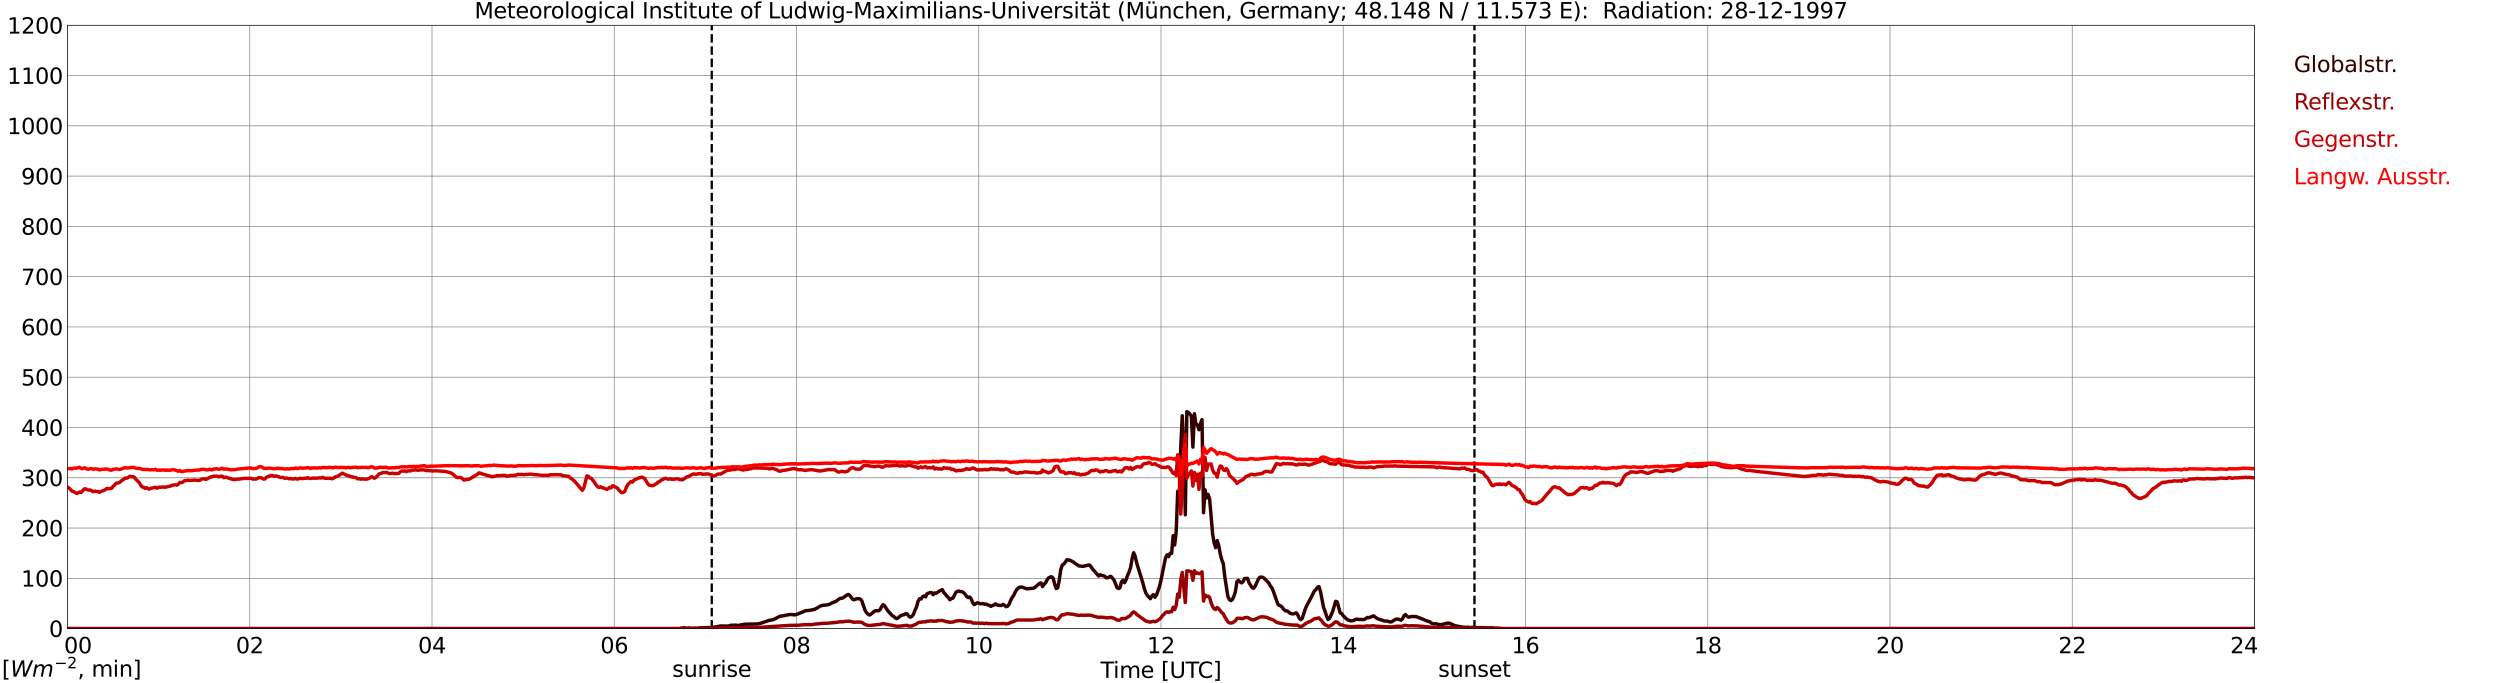 <?xml version="1.0" encoding="utf-8" standalone="no"?>
<!DOCTYPE svg PUBLIC "-//W3C//DTD SVG 1.1//EN"
  "http://www.w3.org/Graphics/SVG/1.1/DTD/svg11.dtd">
<svg xmlns:xlink="http://www.w3.org/1999/xlink" width="1085.4pt" height="296.64pt" viewBox="0 0 1085.4 296.64" xmlns="http://www.w3.org/2000/svg" version="1.1">
 <defs>
  <style type="text/css">*{stroke-linejoin: round; stroke-linecap: butt}</style>
 </defs>
 <g id="figure_1">
  <g id="patch_1">
   <path d="M 0 296.64 
L 1085.4 296.64 
L 1085.4 0 
L 0 0 
z
" style="fill: #ffffff"/>
  </g>
  <g id="axes_1">
   <g id="patch_2">
    <path d="M 29.306 272.909 
L 978.814 272.909 
L 978.814 10.976 
L 29.306 10.976 
z
" style="fill: #ffffff"/>
   </g>
   <g id="patch_3">
    <path d="M 978.814 272.909 
L 978.814 272.909 
L 978.814 10.976 
L 978.814 10.976 
z
" clip-path="url(#p1194be812a)" style="fill: #d3d3d3; opacity: 0.25; stroke: #d3d3d3; stroke-linejoin: miter"/>
   </g>
   <g id="matplotlib.axis_1">
    <g id="xtick_1">
     <g id="line2d_1">
      <path d="M 29.306 272.909 
L 29.306 10.976 
" clip-path="url(#p1194be812a)" style="fill: none; stroke: #808080; stroke-width: 0.3; stroke-linecap: square"/>
     </g>
     <g id="line2d_2"/>
     <g id="text_1">
      <!--    00 -->
      <g transform="translate(18.733 283.627) scale(0.095 -0.095)">
       <defs>
        <path id="DejaVuSans-20" transform="scale(0.016)"/>
        <path id="DejaVuSans-30" d="M 2034 4250 
Q 1547 4250 1301 3770 
Q 1056 3291 1056 2328 
Q 1056 1369 1301 889 
Q 1547 409 2034 409 
Q 2525 409 2770 889 
Q 3016 1369 3016 2328 
Q 3016 3291 2770 3770 
Q 2525 4250 2034 4250 
z
M 2034 4750 
Q 2819 4750 3233 4129 
Q 3647 3509 3647 2328 
Q 3647 1150 3233 529 
Q 2819 -91 2034 -91 
Q 1250 -91 836 529 
Q 422 1150 422 2328 
Q 422 3509 836 4129 
Q 1250 4750 2034 4750 
z
" transform="scale(0.016)"/>
       </defs>
       <use xlink:href="#DejaVuSans-20"/>
       <use xlink:href="#DejaVuSans-20" transform="translate(31.787 0)"/>
       <use xlink:href="#DejaVuSans-20" transform="translate(63.574 0)"/>
       <use xlink:href="#DejaVuSans-30" transform="translate(95.361 0)"/>
       <use xlink:href="#DejaVuSans-30" transform="translate(158.984 0)"/>
      </g>
     </g>
    </g>
    <g id="xtick_2">
     <g id="line2d_3">
      <path d="M 108.431 272.909 
L 108.431 10.976 
" clip-path="url(#p1194be812a)" style="fill: none; stroke: #808080; stroke-width: 0.3; stroke-linecap: square"/>
     </g>
     <g id="line2d_4"/>
     <g id="text_2">
      <!-- 02 -->
      <g transform="translate(102.387 283.627) scale(0.095 -0.095)">
       <defs>
        <path id="DejaVuSans-32" d="M 1228 531 
L 3431 531 
L 3431 0 
L 469 0 
L 469 531 
Q 828 903 1448 1529 
Q 2069 2156 2228 2338 
Q 2531 2678 2651 2914 
Q 2772 3150 2772 3378 
Q 2772 3750 2511 3984 
Q 2250 4219 1831 4219 
Q 1534 4219 1204 4116 
Q 875 4013 500 3803 
L 500 4441 
Q 881 4594 1212 4672 
Q 1544 4750 1819 4750 
Q 2544 4750 2975 4387 
Q 3406 4025 3406 3419 
Q 3406 3131 3298 2873 
Q 3191 2616 2906 2266 
Q 2828 2175 2409 1742 
Q 1991 1309 1228 531 
z
" transform="scale(0.016)"/>
       </defs>
       <use xlink:href="#DejaVuSans-30"/>
       <use xlink:href="#DejaVuSans-32" transform="translate(63.623 0)"/>
      </g>
     </g>
    </g>
    <g id="xtick_3">
     <g id="line2d_5">
      <path d="M 187.557 272.909 
L 187.557 10.976 
" clip-path="url(#p1194be812a)" style="fill: none; stroke: #808080; stroke-width: 0.3; stroke-linecap: square"/>
     </g>
     <g id="line2d_6"/>
     <g id="text_3">
      <!-- 04 -->
      <g transform="translate(181.513 283.627) scale(0.095 -0.095)">
       <defs>
        <path id="DejaVuSans-34" d="M 2419 4116 
L 825 1625 
L 2419 1625 
L 2419 4116 
z
M 2253 4666 
L 3047 4666 
L 3047 1625 
L 3713 1625 
L 3713 1100 
L 3047 1100 
L 3047 0 
L 2419 0 
L 2419 1100 
L 313 1100 
L 313 1709 
L 2253 4666 
z
" transform="scale(0.016)"/>
       </defs>
       <use xlink:href="#DejaVuSans-30"/>
       <use xlink:href="#DejaVuSans-34" transform="translate(63.623 0)"/>
      </g>
     </g>
    </g>
    <g id="xtick_4">
     <g id="line2d_7">
      <path d="M 266.683 272.909 
L 266.683 10.976 
" clip-path="url(#p1194be812a)" style="fill: none; stroke: #808080; stroke-width: 0.3; stroke-linecap: square"/>
     </g>
     <g id="line2d_8"/>
     <g id="text_4">
      <!-- 06 -->
      <g transform="translate(260.638 283.627) scale(0.095 -0.095)">
       <defs>
        <path id="DejaVuSans-36" d="M 2113 2584 
Q 1688 2584 1439 2293 
Q 1191 2003 1191 1497 
Q 1191 994 1439 701 
Q 1688 409 2113 409 
Q 2538 409 2786 701 
Q 3034 994 3034 1497 
Q 3034 2003 2786 2293 
Q 2538 2584 2113 2584 
z
M 3366 4563 
L 3366 3988 
Q 3128 4100 2886 4159 
Q 2644 4219 2406 4219 
Q 1781 4219 1451 3797 
Q 1122 3375 1075 2522 
Q 1259 2794 1537 2939 
Q 1816 3084 2150 3084 
Q 2853 3084 3261 2657 
Q 3669 2231 3669 1497 
Q 3669 778 3244 343 
Q 2819 -91 2113 -91 
Q 1303 -91 875 529 
Q 447 1150 447 2328 
Q 447 3434 972 4092 
Q 1497 4750 2381 4750 
Q 2619 4750 2861 4703 
Q 3103 4656 3366 4563 
z
" transform="scale(0.016)"/>
       </defs>
       <use xlink:href="#DejaVuSans-30"/>
       <use xlink:href="#DejaVuSans-36" transform="translate(63.623 0)"/>
      </g>
     </g>
    </g>
    <g id="xtick_5">
     <g id="line2d_9">
      <path d="M 345.808 272.909 
L 345.808 10.976 
" clip-path="url(#p1194be812a)" style="fill: none; stroke: #808080; stroke-width: 0.3; stroke-linecap: square"/>
     </g>
     <g id="line2d_10"/>
     <g id="text_5">
      <!-- 08 -->
      <g transform="translate(339.764 283.627) scale(0.095 -0.095)">
       <defs>
        <path id="DejaVuSans-38" d="M 2034 2216 
Q 1584 2216 1326 1975 
Q 1069 1734 1069 1313 
Q 1069 891 1326 650 
Q 1584 409 2034 409 
Q 2484 409 2743 651 
Q 3003 894 3003 1313 
Q 3003 1734 2745 1975 
Q 2488 2216 2034 2216 
z
M 1403 2484 
Q 997 2584 770 2862 
Q 544 3141 544 3541 
Q 544 4100 942 4425 
Q 1341 4750 2034 4750 
Q 2731 4750 3128 4425 
Q 3525 4100 3525 3541 
Q 3525 3141 3298 2862 
Q 3072 2584 2669 2484 
Q 3125 2378 3379 2068 
Q 3634 1759 3634 1313 
Q 3634 634 3220 271 
Q 2806 -91 2034 -91 
Q 1263 -91 848 271 
Q 434 634 434 1313 
Q 434 1759 690 2068 
Q 947 2378 1403 2484 
z
M 1172 3481 
Q 1172 3119 1398 2916 
Q 1625 2713 2034 2713 
Q 2441 2713 2670 2916 
Q 2900 3119 2900 3481 
Q 2900 3844 2670 4047 
Q 2441 4250 2034 4250 
Q 1625 4250 1398 4047 
Q 1172 3844 1172 3481 
z
" transform="scale(0.016)"/>
       </defs>
       <use xlink:href="#DejaVuSans-30"/>
       <use xlink:href="#DejaVuSans-38" transform="translate(63.623 0)"/>
      </g>
     </g>
    </g>
    <g id="xtick_6">
     <g id="line2d_11">
      <path d="M 424.934 272.909 
L 424.934 10.976 
" clip-path="url(#p1194be812a)" style="fill: none; stroke: #808080; stroke-width: 0.3; stroke-linecap: square"/>
     </g>
     <g id="line2d_12"/>
     <g id="text_6">
      <!-- 10 -->
      <g transform="translate(418.89 283.627) scale(0.095 -0.095)">
       <defs>
        <path id="DejaVuSans-31" d="M 794 531 
L 1825 531 
L 1825 4091 
L 703 3866 
L 703 4441 
L 1819 4666 
L 2450 4666 
L 2450 531 
L 3481 531 
L 3481 0 
L 794 0 
L 794 531 
z
" transform="scale(0.016)"/>
       </defs>
       <use xlink:href="#DejaVuSans-31"/>
       <use xlink:href="#DejaVuSans-30" transform="translate(63.623 0)"/>
      </g>
     </g>
    </g>
    <g id="xtick_7">
     <g id="line2d_13">
      <path d="M 504.06 272.909 
L 504.06 10.976 
" clip-path="url(#p1194be812a)" style="fill: none; stroke: #808080; stroke-width: 0.3; stroke-linecap: square"/>
     </g>
     <g id="line2d_14"/>
     <g id="text_7">
      <!-- 12 -->
      <g transform="translate(498.015 283.627) scale(0.095 -0.095)">
       <use xlink:href="#DejaVuSans-31"/>
       <use xlink:href="#DejaVuSans-32" transform="translate(63.623 0)"/>
      </g>
     </g>
    </g>
    <g id="xtick_8">
     <g id="line2d_15">
      <path d="M 583.185 272.909 
L 583.185 10.976 
" clip-path="url(#p1194be812a)" style="fill: none; stroke: #808080; stroke-width: 0.3; stroke-linecap: square"/>
     </g>
     <g id="line2d_16"/>
     <g id="text_8">
      <!-- 14 -->
      <g transform="translate(577.141 283.627) scale(0.095 -0.095)">
       <use xlink:href="#DejaVuSans-31"/>
       <use xlink:href="#DejaVuSans-34" transform="translate(63.623 0)"/>
      </g>
     </g>
    </g>
    <g id="xtick_9">
     <g id="line2d_17">
      <path d="M 662.311 272.909 
L 662.311 10.976 
" clip-path="url(#p1194be812a)" style="fill: none; stroke: #808080; stroke-width: 0.3; stroke-linecap: square"/>
     </g>
     <g id="line2d_18"/>
     <g id="text_9">
      <!-- 16 -->
      <g transform="translate(656.267 283.627) scale(0.095 -0.095)">
       <use xlink:href="#DejaVuSans-31"/>
       <use xlink:href="#DejaVuSans-36" transform="translate(63.623 0)"/>
      </g>
     </g>
    </g>
    <g id="xtick_10">
     <g id="line2d_19">
      <path d="M 741.437 272.909 
L 741.437 10.976 
" clip-path="url(#p1194be812a)" style="fill: none; stroke: #808080; stroke-width: 0.3; stroke-linecap: square"/>
     </g>
     <g id="line2d_20"/>
     <g id="text_10">
      <!-- 18 -->
      <g transform="translate(735.392 283.627) scale(0.095 -0.095)">
       <use xlink:href="#DejaVuSans-31"/>
       <use xlink:href="#DejaVuSans-38" transform="translate(63.623 0)"/>
      </g>
     </g>
    </g>
    <g id="xtick_11">
     <g id="line2d_21">
      <path d="M 820.562 272.909 
L 820.562 10.976 
" clip-path="url(#p1194be812a)" style="fill: none; stroke: #808080; stroke-width: 0.3; stroke-linecap: square"/>
     </g>
     <g id="line2d_22"/>
     <g id="text_11">
      <!-- 20 -->
      <g transform="translate(814.518 283.627) scale(0.095 -0.095)">
       <use xlink:href="#DejaVuSans-32"/>
       <use xlink:href="#DejaVuSans-30" transform="translate(63.623 0)"/>
      </g>
     </g>
    </g>
    <g id="xtick_12">
     <g id="line2d_23">
      <path d="M 899.688 272.909 
L 899.688 10.976 
" clip-path="url(#p1194be812a)" style="fill: none; stroke: #808080; stroke-width: 0.3; stroke-linecap: square"/>
     </g>
     <g id="line2d_24"/>
     <g id="text_12">
      <!-- 22 -->
      <g transform="translate(893.644 283.627) scale(0.095 -0.095)">
       <use xlink:href="#DejaVuSans-32"/>
       <use xlink:href="#DejaVuSans-32" transform="translate(63.623 0)"/>
      </g>
     </g>
    </g>
    <g id="xtick_13">
     <g id="line2d_25">
      <path d="M 978.814 272.909 
L 978.814 10.976 
" clip-path="url(#p1194be812a)" style="fill: none; stroke: #808080; stroke-width: 0.3; stroke-linecap: square"/>
     </g>
     <g id="line2d_26"/>
     <g id="text_13">
      <!-- 24    -->
      <g transform="translate(968.241 283.627) scale(0.095 -0.095)">
       <use xlink:href="#DejaVuSans-32"/>
       <use xlink:href="#DejaVuSans-34" transform="translate(63.623 0)"/>
       <use xlink:href="#DejaVuSans-20" transform="translate(127.246 0)"/>
       <use xlink:href="#DejaVuSans-20" transform="translate(159.033 0)"/>
       <use xlink:href="#DejaVuSans-20" transform="translate(190.82 0)"/>
      </g>
     </g>
    </g>
    <g id="text_14">
     <!-- Time [UTC] -->
     <g transform="translate(477.806 294.322) scale(0.095 -0.095)">
      <defs>
       <path id="DejaVuSans-54" d="M -19 4666 
L 3928 4666 
L 3928 4134 
L 2272 4134 
L 2272 0 
L 1638 0 
L 1638 4134 
L -19 4134 
L -19 4666 
z
" transform="scale(0.016)"/>
       <path id="DejaVuSans-69" d="M 603 3500 
L 1178 3500 
L 1178 0 
L 603 0 
L 603 3500 
z
M 603 4863 
L 1178 4863 
L 1178 4134 
L 603 4134 
L 603 4863 
z
" transform="scale(0.016)"/>
       <path id="DejaVuSans-6d" d="M 3328 2828 
Q 3544 3216 3844 3400 
Q 4144 3584 4550 3584 
Q 5097 3584 5394 3201 
Q 5691 2819 5691 2113 
L 5691 0 
L 5113 0 
L 5113 2094 
Q 5113 2597 4934 2840 
Q 4756 3084 4391 3084 
Q 3944 3084 3684 2787 
Q 3425 2491 3425 1978 
L 3425 0 
L 2847 0 
L 2847 2094 
Q 2847 2600 2669 2842 
Q 2491 3084 2119 3084 
Q 1678 3084 1418 2786 
Q 1159 2488 1159 1978 
L 1159 0 
L 581 0 
L 581 3500 
L 1159 3500 
L 1159 2956 
Q 1356 3278 1631 3431 
Q 1906 3584 2284 3584 
Q 2666 3584 2933 3390 
Q 3200 3197 3328 2828 
z
" transform="scale(0.016)"/>
       <path id="DejaVuSans-65" d="M 3597 1894 
L 3597 1613 
L 953 1613 
Q 991 1019 1311 708 
Q 1631 397 2203 397 
Q 2534 397 2845 478 
Q 3156 559 3463 722 
L 3463 178 
Q 3153 47 2828 -22 
Q 2503 -91 2169 -91 
Q 1331 -91 842 396 
Q 353 884 353 1716 
Q 353 2575 817 3079 
Q 1281 3584 2069 3584 
Q 2775 3584 3186 3129 
Q 3597 2675 3597 1894 
z
M 3022 2063 
Q 3016 2534 2758 2815 
Q 2500 3097 2075 3097 
Q 1594 3097 1305 2825 
Q 1016 2553 972 2059 
L 3022 2063 
z
" transform="scale(0.016)"/>
       <path id="DejaVuSans-5b" d="M 550 4863 
L 1875 4863 
L 1875 4416 
L 1125 4416 
L 1125 -397 
L 1875 -397 
L 1875 -844 
L 550 -844 
L 550 4863 
z
" transform="scale(0.016)"/>
       <path id="DejaVuSans-55" d="M 556 4666 
L 1191 4666 
L 1191 1831 
Q 1191 1081 1462 751 
Q 1734 422 2344 422 
Q 2950 422 3222 751 
Q 3494 1081 3494 1831 
L 3494 4666 
L 4128 4666 
L 4128 1753 
Q 4128 841 3676 375 
Q 3225 -91 2344 -91 
Q 1459 -91 1007 375 
Q 556 841 556 1753 
L 556 4666 
z
" transform="scale(0.016)"/>
       <path id="DejaVuSans-43" d="M 4122 4306 
L 4122 3641 
Q 3803 3938 3442 4084 
Q 3081 4231 2675 4231 
Q 1875 4231 1450 3742 
Q 1025 3253 1025 2328 
Q 1025 1406 1450 917 
Q 1875 428 2675 428 
Q 3081 428 3442 575 
Q 3803 722 4122 1019 
L 4122 359 
Q 3791 134 3420 21 
Q 3050 -91 2638 -91 
Q 1578 -91 968 557 
Q 359 1206 359 2328 
Q 359 3453 968 4101 
Q 1578 4750 2638 4750 
Q 3056 4750 3426 4639 
Q 3797 4528 4122 4306 
z
" transform="scale(0.016)"/>
       <path id="DejaVuSans-5d" d="M 1947 4863 
L 1947 -844 
L 622 -844 
L 622 -397 
L 1369 -397 
L 1369 4416 
L 622 4416 
L 622 4863 
L 1947 4863 
z
" transform="scale(0.016)"/>
      </defs>
      <use xlink:href="#DejaVuSans-54"/>
      <use xlink:href="#DejaVuSans-69" transform="translate(57.959 0)"/>
      <use xlink:href="#DejaVuSans-6d" transform="translate(85.742 0)"/>
      <use xlink:href="#DejaVuSans-65" transform="translate(183.154 0)"/>
      <use xlink:href="#DejaVuSans-20" transform="translate(244.678 0)"/>
      <use xlink:href="#DejaVuSans-5b" transform="translate(276.465 0)"/>
      <use xlink:href="#DejaVuSans-55" transform="translate(315.479 0)"/>
      <use xlink:href="#DejaVuSans-54" transform="translate(388.672 0)"/>
      <use xlink:href="#DejaVuSans-43" transform="translate(443.881 0)"/>
      <use xlink:href="#DejaVuSans-5d" transform="translate(513.705 0)"/>
     </g>
    </g>
   </g>
   <g id="matplotlib.axis_2">
    <g id="ytick_1">
     <g id="line2d_27">
      <path d="M 29.306 272.909 
L 978.814 272.909 
" clip-path="url(#p1194be812a)" style="fill: none; stroke: #808080; stroke-width: 0.3; stroke-linecap: square"/>
     </g>
     <g id="line2d_28"/>
     <g id="text_15">
      <!-- 0 -->
      <g transform="translate(21.261 276.518) scale(0.095 -0.095)">
       <use xlink:href="#DejaVuSans-30"/>
      </g>
     </g>
    </g>
    <g id="ytick_2">
     <g id="line2d_29">
      <path d="M 29.306 251.081 
L 978.814 251.081 
" clip-path="url(#p1194be812a)" style="fill: none; stroke: #808080; stroke-width: 0.3; stroke-linecap: square"/>
     </g>
     <g id="line2d_30"/>
     <g id="text_16">
      <!-- 100 -->
      <g transform="translate(9.173 254.69) scale(0.095 -0.095)">
       <use xlink:href="#DejaVuSans-31"/>
       <use xlink:href="#DejaVuSans-30" transform="translate(63.623 0)"/>
       <use xlink:href="#DejaVuSans-30" transform="translate(127.246 0)"/>
      </g>
     </g>
    </g>
    <g id="ytick_3">
     <g id="line2d_31">
      <path d="M 29.306 229.253 
L 978.814 229.253 
" clip-path="url(#p1194be812a)" style="fill: none; stroke: #808080; stroke-width: 0.3; stroke-linecap: square"/>
     </g>
     <g id="line2d_32"/>
     <g id="text_17">
      <!-- 200 -->
      <g transform="translate(9.173 232.863) scale(0.095 -0.095)">
       <use xlink:href="#DejaVuSans-32"/>
       <use xlink:href="#DejaVuSans-30" transform="translate(63.623 0)"/>
       <use xlink:href="#DejaVuSans-30" transform="translate(127.246 0)"/>
      </g>
     </g>
    </g>
    <g id="ytick_4">
     <g id="line2d_33">
      <path d="M 29.306 207.426 
L 978.814 207.426 
" clip-path="url(#p1194be812a)" style="fill: none; stroke: #808080; stroke-width: 0.3; stroke-linecap: square"/>
     </g>
     <g id="line2d_34"/>
     <g id="text_18">
      <!-- 300 -->
      <g transform="translate(9.173 211.035) scale(0.095 -0.095)">
       <defs>
        <path id="DejaVuSans-33" d="M 2597 2516 
Q 3050 2419 3304 2112 
Q 3559 1806 3559 1356 
Q 3559 666 3084 287 
Q 2609 -91 1734 -91 
Q 1441 -91 1130 -33 
Q 819 25 488 141 
L 488 750 
Q 750 597 1062 519 
Q 1375 441 1716 441 
Q 2309 441 2620 675 
Q 2931 909 2931 1356 
Q 2931 1769 2642 2001 
Q 2353 2234 1838 2234 
L 1294 2234 
L 1294 2753 
L 1863 2753 
Q 2328 2753 2575 2939 
Q 2822 3125 2822 3475 
Q 2822 3834 2567 4026 
Q 2313 4219 1838 4219 
Q 1578 4219 1281 4162 
Q 984 4106 628 3988 
L 628 4550 
Q 988 4650 1302 4700 
Q 1616 4750 1894 4750 
Q 2613 4750 3031 4423 
Q 3450 4097 3450 3541 
Q 3450 3153 3228 2886 
Q 3006 2619 2597 2516 
z
" transform="scale(0.016)"/>
       </defs>
       <use xlink:href="#DejaVuSans-33"/>
       <use xlink:href="#DejaVuSans-30" transform="translate(63.623 0)"/>
       <use xlink:href="#DejaVuSans-30" transform="translate(127.246 0)"/>
      </g>
     </g>
    </g>
    <g id="ytick_5">
     <g id="line2d_35">
      <path d="M 29.306 185.598 
L 978.814 185.598 
" clip-path="url(#p1194be812a)" style="fill: none; stroke: #808080; stroke-width: 0.3; stroke-linecap: square"/>
     </g>
     <g id="line2d_36"/>
     <g id="text_19">
      <!-- 400 -->
      <g transform="translate(9.173 189.207) scale(0.095 -0.095)">
       <use xlink:href="#DejaVuSans-34"/>
       <use xlink:href="#DejaVuSans-30" transform="translate(63.623 0)"/>
       <use xlink:href="#DejaVuSans-30" transform="translate(127.246 0)"/>
      </g>
     </g>
    </g>
    <g id="ytick_6">
     <g id="line2d_37">
      <path d="M 29.306 163.77 
L 978.814 163.77 
" clip-path="url(#p1194be812a)" style="fill: none; stroke: #808080; stroke-width: 0.3; stroke-linecap: square"/>
     </g>
     <g id="line2d_38"/>
     <g id="text_20">
      <!-- 500 -->
      <g transform="translate(9.173 167.379) scale(0.095 -0.095)">
       <defs>
        <path id="DejaVuSans-35" d="M 691 4666 
L 3169 4666 
L 3169 4134 
L 1269 4134 
L 1269 2991 
Q 1406 3038 1543 3061 
Q 1681 3084 1819 3084 
Q 2600 3084 3056 2656 
Q 3513 2228 3513 1497 
Q 3513 744 3044 326 
Q 2575 -91 1722 -91 
Q 1428 -91 1123 -41 
Q 819 9 494 109 
L 494 744 
Q 775 591 1075 516 
Q 1375 441 1709 441 
Q 2250 441 2565 725 
Q 2881 1009 2881 1497 
Q 2881 1984 2565 2268 
Q 2250 2553 1709 2553 
Q 1456 2553 1204 2497 
Q 953 2441 691 2322 
L 691 4666 
z
" transform="scale(0.016)"/>
       </defs>
       <use xlink:href="#DejaVuSans-35"/>
       <use xlink:href="#DejaVuSans-30" transform="translate(63.623 0)"/>
       <use xlink:href="#DejaVuSans-30" transform="translate(127.246 0)"/>
      </g>
     </g>
    </g>
    <g id="ytick_7">
     <g id="line2d_39">
      <path d="M 29.306 141.942 
L 978.814 141.942 
" clip-path="url(#p1194be812a)" style="fill: none; stroke: #808080; stroke-width: 0.3; stroke-linecap: square"/>
     </g>
     <g id="line2d_40"/>
     <g id="text_21">
      <!-- 600 -->
      <g transform="translate(9.173 145.551) scale(0.095 -0.095)">
       <use xlink:href="#DejaVuSans-36"/>
       <use xlink:href="#DejaVuSans-30" transform="translate(63.623 0)"/>
       <use xlink:href="#DejaVuSans-30" transform="translate(127.246 0)"/>
      </g>
     </g>
    </g>
    <g id="ytick_8">
     <g id="line2d_41">
      <path d="M 29.306 120.114 
L 978.814 120.114 
" clip-path="url(#p1194be812a)" style="fill: none; stroke: #808080; stroke-width: 0.3; stroke-linecap: square"/>
     </g>
     <g id="line2d_42"/>
     <g id="text_22">
      <!-- 700 -->
      <g transform="translate(9.173 123.724) scale(0.095 -0.095)">
       <defs>
        <path id="DejaVuSans-37" d="M 525 4666 
L 3525 4666 
L 3525 4397 
L 1831 0 
L 1172 0 
L 2766 4134 
L 525 4134 
L 525 4666 
z
" transform="scale(0.016)"/>
       </defs>
       <use xlink:href="#DejaVuSans-37"/>
       <use xlink:href="#DejaVuSans-30" transform="translate(63.623 0)"/>
       <use xlink:href="#DejaVuSans-30" transform="translate(127.246 0)"/>
      </g>
     </g>
    </g>
    <g id="ytick_9">
     <g id="line2d_43">
      <path d="M 29.306 98.287 
L 978.814 98.287 
" clip-path="url(#p1194be812a)" style="fill: none; stroke: #808080; stroke-width: 0.3; stroke-linecap: square"/>
     </g>
     <g id="line2d_44"/>
     <g id="text_23">
      <!-- 800 -->
      <g transform="translate(9.173 101.896) scale(0.095 -0.095)">
       <use xlink:href="#DejaVuSans-38"/>
       <use xlink:href="#DejaVuSans-30" transform="translate(63.623 0)"/>
       <use xlink:href="#DejaVuSans-30" transform="translate(127.246 0)"/>
      </g>
     </g>
    </g>
    <g id="ytick_10">
     <g id="line2d_45">
      <path d="M 29.306 76.459 
L 978.814 76.459 
" clip-path="url(#p1194be812a)" style="fill: none; stroke: #808080; stroke-width: 0.3; stroke-linecap: square"/>
     </g>
     <g id="line2d_46"/>
     <g id="text_24">
      <!-- 900 -->
      <g transform="translate(9.173 80.068) scale(0.095 -0.095)">
       <defs>
        <path id="DejaVuSans-39" d="M 703 97 
L 703 672 
Q 941 559 1184 500 
Q 1428 441 1663 441 
Q 2288 441 2617 861 
Q 2947 1281 2994 2138 
Q 2813 1869 2534 1725 
Q 2256 1581 1919 1581 
Q 1219 1581 811 2004 
Q 403 2428 403 3163 
Q 403 3881 828 4315 
Q 1253 4750 1959 4750 
Q 2769 4750 3195 4129 
Q 3622 3509 3622 2328 
Q 3622 1225 3098 567 
Q 2575 -91 1691 -91 
Q 1453 -91 1209 -44 
Q 966 3 703 97 
z
M 1959 2075 
Q 2384 2075 2632 2365 
Q 2881 2656 2881 3163 
Q 2881 3666 2632 3958 
Q 2384 4250 1959 4250 
Q 1534 4250 1286 3958 
Q 1038 3666 1038 3163 
Q 1038 2656 1286 2365 
Q 1534 2075 1959 2075 
z
" transform="scale(0.016)"/>
       </defs>
       <use xlink:href="#DejaVuSans-39"/>
       <use xlink:href="#DejaVuSans-30" transform="translate(63.623 0)"/>
       <use xlink:href="#DejaVuSans-30" transform="translate(127.246 0)"/>
      </g>
     </g>
    </g>
    <g id="ytick_11">
     <g id="line2d_47">
      <path d="M 29.306 54.631 
L 978.814 54.631 
" clip-path="url(#p1194be812a)" style="fill: none; stroke: #808080; stroke-width: 0.3; stroke-linecap: square"/>
     </g>
     <g id="line2d_48"/>
     <g id="text_25">
      <!-- 1000 -->
      <g transform="translate(3.128 58.24) scale(0.095 -0.095)">
       <use xlink:href="#DejaVuSans-31"/>
       <use xlink:href="#DejaVuSans-30" transform="translate(63.623 0)"/>
       <use xlink:href="#DejaVuSans-30" transform="translate(127.246 0)"/>
       <use xlink:href="#DejaVuSans-30" transform="translate(190.869 0)"/>
      </g>
     </g>
    </g>
    <g id="ytick_12">
     <g id="line2d_49">
      <path d="M 29.306 32.803 
L 978.814 32.803 
" clip-path="url(#p1194be812a)" style="fill: none; stroke: #808080; stroke-width: 0.3; stroke-linecap: square"/>
     </g>
     <g id="line2d_50"/>
     <g id="text_26">
      <!-- 1100 -->
      <g transform="translate(3.128 36.413) scale(0.095 -0.095)">
       <use xlink:href="#DejaVuSans-31"/>
       <use xlink:href="#DejaVuSans-31" transform="translate(63.623 0)"/>
       <use xlink:href="#DejaVuSans-30" transform="translate(127.246 0)"/>
       <use xlink:href="#DejaVuSans-30" transform="translate(190.869 0)"/>
      </g>
     </g>
    </g>
    <g id="ytick_13">
     <g id="line2d_51">
      <path d="M 29.306 10.976 
L 978.814 10.976 
" clip-path="url(#p1194be812a)" style="fill: none; stroke: #808080; stroke-width: 0.3; stroke-linecap: square"/>
     </g>
     <g id="line2d_52"/>
     <g id="text_27">
      <!-- 1200 -->
      <g transform="translate(3.128 14.585) scale(0.095 -0.095)">
       <use xlink:href="#DejaVuSans-31"/>
       <use xlink:href="#DejaVuSans-32" transform="translate(63.623 0)"/>
       <use xlink:href="#DejaVuSans-30" transform="translate(127.246 0)"/>
       <use xlink:href="#DejaVuSans-30" transform="translate(190.869 0)"/>
      </g>
     </g>
    </g>
   </g>
   <g id="line2d_53">
    <path d="M 309.015 272.909 
L 309.015 10.976 
" clip-path="url(#p1194be812a)" style="fill: none; stroke-dasharray: 3.7,1.6; stroke-dashoffset: 0; stroke: #000000"/>
   </g>
   <g id="line2d_54">
    <path d="M 640.156 272.909 
L 640.156 10.976 
" clip-path="url(#p1194be812a)" style="fill: none; stroke-dasharray: 3.7,1.6; stroke-dashoffset: 0; stroke: #000000"/>
   </g>
   <g id="line2d_55">
    <path d="M 29.306 272.909 
L 295.036 272.909 
L 295.696 272.695 
L 296.355 272.787 
L 297.014 272.483 
L 297.674 272.763 
L 298.333 272.787 
L 298.992 272.695 
L 300.311 272.787 
L 300.971 272.832 
L 301.63 272.695 
L 302.289 272.787 
L 304.267 272.557 
L 308.883 272.466 
L 312.18 271.918 
L 312.839 271.78 
L 316.136 271.826 
L 317.455 271.459 
L 318.774 271.459 
L 319.433 271.368 
L 320.093 271.597 
L 323.39 271.001 
L 328.665 270.909 
L 329.983 270.682 
L 333.94 269.355 
L 335.258 269.126 
L 335.918 268.943 
L 338.555 267.57 
L 340.533 267.295 
L 341.193 267.066 
L 341.852 267.02 
L 342.512 266.839 
L 343.83 266.793 
L 344.49 266.93 
L 345.149 266.93 
L 345.808 266.793 
L 349.765 265.145 
L 351.083 265.053 
L 353.062 264.686 
L 353.721 264.503 
L 355.04 263.818 
L 355.699 263.359 
L 357.018 262.811 
L 358.337 262.72 
L 359.655 262.49 
L 360.315 262.261 
L 360.974 261.851 
L 362.952 261.072 
L 364.271 260.065 
L 364.93 259.744 
L 365.59 259.744 
L 366.249 259.378 
L 367.568 258.417 
L 368.227 258.096 
L 368.887 258.417 
L 370.206 260.203 
L 370.865 260.386 
L 371.524 260.065 
L 372.184 259.928 
L 372.843 259.928 
L 373.502 260.065 
L 374.162 260.842 
L 375.481 264.732 
L 376.14 265.922 
L 376.799 266.609 
L 377.459 267.02 
L 378.118 266.701 
L 379.437 265.511 
L 380.096 265.145 
L 381.415 265.191 
L 382.074 264.732 
L 382.734 263.405 
L 383.393 262.49 
L 384.053 263.04 
L 385.371 265.053 
L 387.349 267.295 
L 388.009 267.616 
L 388.668 268.257 
L 389.328 268.576 
L 389.987 268.257 
L 390.646 267.57 
L 391.965 266.93 
L 392.624 266.839 
L 393.284 266.38 
L 393.943 266.609 
L 394.603 267.616 
L 395.262 267.936 
L 395.921 267.616 
L 396.581 266.701 
L 397.24 264.961 
L 397.899 263.588 
L 398.559 261.163 
L 399.218 259.928 
L 399.878 260.065 
L 400.537 259.059 
L 401.196 258.738 
L 401.856 259.151 
L 402.515 257.732 
L 403.834 257.274 
L 404.493 257.319 
L 405.153 258.188 
L 405.812 257.411 
L 406.471 257.594 
L 407.79 256.634 
L 409.109 255.992 
L 409.768 257.274 
L 410.428 257.961 
L 411.087 258.83 
L 411.746 259.424 
L 412.406 260.386 
L 413.065 259.836 
L 413.725 259.699 
L 415.043 257.09 
L 415.703 256.726 
L 416.362 256.634 
L 417.022 256.861 
L 417.681 256.861 
L 418.34 257.319 
L 419 257.961 
L 419.659 258.967 
L 420.318 259.424 
L 420.978 259.197 
L 421.637 259.974 
L 422.297 261.622 
L 422.956 262.49 
L 424.275 261.713 
L 424.934 261.851 
L 425.593 262.17 
L 426.912 262.032 
L 427.572 262.399 
L 428.231 262.261 
L 428.89 262.628 
L 429.55 262.857 
L 430.209 263.267 
L 430.869 262.857 
L 431.528 262.72 
L 432.187 262.17 
L 432.847 262.582 
L 433.506 262.811 
L 434.825 262.857 
L 435.484 262.399 
L 436.144 262.811 
L 436.803 263.405 
L 437.462 263.176 
L 438.122 262.307 
L 438.781 260.705 
L 439.44 259.424 
L 440.1 258.509 
L 440.759 257.09 
L 441.419 255.992 
L 442.078 255.307 
L 442.737 254.94 
L 443.397 254.849 
L 444.056 254.986 
L 445.375 255.534 
L 446.034 255.626 
L 447.353 255.488 
L 448.672 255.399 
L 449.331 254.986 
L 451.309 253.292 
L 451.969 253.109 
L 452.628 254.665 
L 453.287 253.659 
L 453.947 253.063 
L 454.606 251.736 
L 455.266 250.867 
L 455.925 250.546 
L 456.584 250.409 
L 457.244 251.005 
L 457.903 253.613 
L 458.563 255.534 
L 459.222 255.169 
L 459.881 251.965 
L 460.541 247.298 
L 461.2 245.329 
L 461.859 244.919 
L 462.519 244.094 
L 463.178 242.996 
L 464.497 243.225 
L 465.816 243.867 
L 467.134 244.873 
L 467.794 245.238 
L 468.453 245.742 
L 469.113 245.742 
L 469.772 245.879 
L 470.431 245.879 
L 471.091 245.65 
L 471.75 245.559 
L 472.409 245.329 
L 473.069 245.329 
L 473.728 246.109 
L 474.388 247.115 
L 477.025 250.09 
L 477.685 249.54 
L 478.344 249.861 
L 479.003 249.953 
L 479.663 250.228 
L 480.322 250.867 
L 480.981 250.867 
L 481.641 250.409 
L 482.3 250.228 
L 483.619 251.736 
L 484.938 255.078 
L 485.597 255.534 
L 486.256 255.169 
L 486.916 252.561 
L 487.575 251.873 
L 488.235 252.971 
L 488.894 251.736 
L 489.553 249.769 
L 490.213 248.305 
L 490.872 246.338 
L 491.532 242.448 
L 492.191 239.977 
L 492.85 241.531 
L 493.51 244.461 
L 496.147 252.971 
L 496.807 255.534 
L 497.466 257.411 
L 498.125 258.509 
L 499.444 259.928 
L 500.103 258.738 
L 500.763 258.188 
L 501.422 259.288 
L 502.082 258.372 
L 503.4 254.665 
L 504.06 251.873 
L 506.038 242.127 
L 506.697 240.892 
L 507.357 241.669 
L 508.016 240.204 
L 508.675 240.25 
L 509.335 232.562 
L 509.994 236.59 
L 510.654 230.825 
L 511.313 213.297 
L 511.972 216.639 
L 512.632 194.353 
L 513.291 180.488 
L 513.95 194.811 
L 514.61 223.502 
L 515.269 178.702 
L 515.929 179.069 
L 516.588 179.754 
L 517.247 180.717 
L 517.907 194.124 
L 518.566 179.619 
L 519.226 184.057 
L 519.885 184.515 
L 520.544 186.573 
L 521.204 183.828 
L 521.863 182.182 
L 522.522 222.587 
L 523.182 212.658 
L 523.841 216.181 
L 524.501 214.67 
L 525.16 216.639 
L 526.479 231.923 
L 527.138 235.721 
L 527.797 237.779 
L 528.457 234.715 
L 529.116 236.773 
L 529.776 240.433 
L 530.435 242.996 
L 531.094 244.69 
L 531.754 250.409 
L 533.073 258.876 
L 533.732 260.295 
L 534.391 260.751 
L 535.051 260.295 
L 535.71 258.876 
L 536.369 256.769 
L 537.029 252.515 
L 537.688 251.965 
L 538.348 252.607 
L 539.007 253.063 
L 539.666 252.561 
L 540.326 251.188 
L 541.644 251.096 
L 542.304 253.063 
L 543.623 255.169 
L 544.282 255.399 
L 544.941 254.528 
L 546.26 251.555 
L 546.919 250.638 
L 547.579 250.546 
L 548.238 250.638 
L 548.898 251.096 
L 550.876 253.109 
L 551.535 254.39 
L 552.195 255.215 
L 552.854 256.769 
L 554.832 262.399 
L 555.491 262.857 
L 556.151 263.086 
L 556.81 263.818 
L 557.47 264.732 
L 558.129 265.191 
L 558.788 265.191 
L 560.107 266.243 
L 560.766 266.472 
L 561.426 266.518 
L 562.085 266.38 
L 562.745 266.059 
L 563.404 266.839 
L 564.063 268.393 
L 564.723 269.034 
L 565.382 268.484 
L 566.701 264.368 
L 567.36 262.857 
L 568.679 260.478 
L 570.657 256.542 
L 571.317 255.992 
L 571.976 254.986 
L 572.635 254.665 
L 573.295 256.769 
L 574.613 263.634 
L 575.273 265.374 
L 575.932 267.478 
L 576.592 268.943 
L 577.251 268.484 
L 578.57 265.511 
L 579.889 261.072 
L 580.548 261.301 
L 581.867 266.151 
L 582.526 266.38 
L 583.185 267.386 
L 584.504 268.622 
L 585.164 269.126 
L 586.482 269.584 
L 587.801 269.401 
L 588.46 268.943 
L 589.12 268.805 
L 589.779 268.943 
L 591.098 268.943 
L 591.757 269.034 
L 592.417 268.897 
L 593.736 268.074 
L 594.395 268.166 
L 596.373 267.386 
L 597.692 268.393 
L 598.351 268.714 
L 600.329 269.355 
L 600.989 269.584 
L 602.307 269.674 
L 603.626 270.041 
L 604.286 269.903 
L 605.604 269.034 
L 606.264 268.805 
L 606.923 268.805 
L 607.582 268.943 
L 608.242 269.264 
L 608.901 268.714 
L 609.561 267.295 
L 610.22 266.839 
L 610.879 267.57 
L 611.539 267.936 
L 612.198 267.845 
L 612.858 267.616 
L 614.176 267.707 
L 614.836 267.707 
L 617.473 268.714 
L 619.451 269.584 
L 620.77 269.949 
L 621.429 270.499 
L 622.089 270.82 
L 623.408 270.82 
L 624.726 271.139 
L 626.045 271.139 
L 628.683 270.499 
L 629.342 270.591 
L 631.98 271.78 
L 632.639 271.78 
L 633.298 272.009 
L 633.958 272.055 
L 634.617 272.237 
L 636.595 272.374 
L 637.255 272.282 
L 637.914 272.466 
L 639.233 272.374 
L 640.552 272.374 
L 641.211 272.557 
L 642.53 272.466 
L 643.189 272.466 
L 643.848 272.603 
L 645.167 272.557 
L 646.486 272.603 
L 647.805 272.557 
L 648.464 272.695 
L 651.102 272.787 
L 651.761 272.909 
L 978.154 272.909 
L 978.154 272.909 
" clip-path="url(#p1194be812a)" style="fill: none; stroke: #330000; stroke-width: 1.5; stroke-linecap: square"/>
   </g>
   <g id="line2d_56">
    <path d="M 29.306 272.909 
L 295.036 272.909 
L 295.696 272.778 
L 296.355 272.872 
L 297.014 272.701 
L 298.333 272.87 
L 298.992 272.778 
L 300.311 272.87 
L 302.289 272.896 
L 305.586 272.778 
L 306.905 272.87 
L 310.202 272.778 
L 310.861 272.684 
L 311.521 272.778 
L 312.839 272.684 
L 314.818 272.638 
L 316.136 272.684 
L 319.433 272.544 
L 320.093 272.638 
L 322.071 272.45 
L 329.983 272.359 
L 342.512 271.521 
L 347.127 271.427 
L 349.105 271.195 
L 352.402 271.195 
L 353.721 270.962 
L 355.04 270.868 
L 357.018 270.637 
L 359.655 270.543 
L 363.612 270.169 
L 364.271 269.984 
L 366.249 269.938 
L 366.909 269.753 
L 368.887 269.704 
L 370.865 270.169 
L 372.184 270.078 
L 373.502 270.078 
L 374.162 270.217 
L 375.481 271.101 
L 376.799 271.521 
L 378.118 271.521 
L 380.756 271.195 
L 382.074 271.101 
L 383.393 270.728 
L 389.328 271.892 
L 390.646 271.846 
L 393.284 271.521 
L 393.943 271.521 
L 394.603 271.846 
L 395.921 271.752 
L 397.24 271.195 
L 397.899 270.868 
L 398.559 270.403 
L 399.218 270.169 
L 399.878 270.169 
L 400.537 269.984 
L 401.856 269.984 
L 402.515 269.704 
L 403.834 269.613 
L 404.493 269.519 
L 405.153 269.753 
L 405.812 269.613 
L 406.471 269.704 
L 407.131 269.425 
L 409.109 269.379 
L 410.428 269.753 
L 411.087 269.938 
L 411.746 269.984 
L 412.406 270.217 
L 413.065 270.078 
L 413.725 270.078 
L 415.043 269.613 
L 417.022 269.425 
L 417.681 269.613 
L 418.34 269.613 
L 420.318 270.078 
L 420.978 269.984 
L 421.637 270.078 
L 422.297 270.497 
L 423.615 270.543 
L 424.934 270.543 
L 425.593 270.637 
L 426.253 270.543 
L 427.572 270.728 
L 428.231 270.543 
L 428.89 270.728 
L 430.869 270.776 
L 434.825 270.776 
L 435.484 270.637 
L 436.803 270.868 
L 438.122 270.637 
L 438.781 270.217 
L 440.1 269.844 
L 441.419 269.194 
L 448.672 269.194 
L 449.991 268.914 
L 450.65 268.914 
L 451.969 268.635 
L 452.628 269.054 
L 455.266 268.17 
L 456.584 268.076 
L 457.244 268.17 
L 458.563 269.054 
L 459.222 269.054 
L 459.881 268.356 
L 460.541 267.378 
L 461.2 266.913 
L 461.859 266.913 
L 463.178 266.448 
L 465.816 266.679 
L 468.453 267.238 
L 469.113 267.052 
L 470.431 267.146 
L 471.091 267.052 
L 471.75 267.146 
L 472.409 267.007 
L 473.728 267.146 
L 475.047 267.563 
L 477.025 268.076 
L 477.685 267.936 
L 479.003 268.03 
L 479.663 268.076 
L 480.322 268.262 
L 481.641 268.17 
L 482.3 268.076 
L 483.619 268.401 
L 484.938 269.194 
L 485.597 269.285 
L 486.256 269.194 
L 486.916 268.589 
L 487.575 268.495 
L 488.235 268.635 
L 488.894 268.401 
L 489.553 267.936 
L 490.213 267.611 
L 490.872 267.052 
L 491.532 266.12 
L 492.191 265.655 
L 492.85 266.029 
L 493.51 266.773 
L 497.466 269.613 
L 498.785 269.984 
L 499.444 270.078 
L 500.763 269.704 
L 501.422 269.938 
L 502.082 269.704 
L 503.4 268.82 
L 504.06 268.17 
L 504.719 267.286 
L 505.379 266.679 
L 506.038 265.889 
L 506.697 265.655 
L 507.357 265.889 
L 508.016 265.564 
L 508.675 265.564 
L 509.335 263.654 
L 509.994 264.678 
L 510.654 262.864 
L 511.313 257.883 
L 511.972 259.28 
L 512.632 251.834 
L 513.291 248.529 
L 514.61 261.606 
L 515.269 247.877 
L 515.929 247.877 
L 516.588 248.016 
L 517.247 248.296 
L 517.907 251.926 
L 518.566 247.785 
L 519.226 248.9 
L 519.885 248.761 
L 520.544 249.088 
L 521.204 248.855 
L 521.863 248.296 
L 522.522 260.956 
L 523.182 258.35 
L 523.841 259.048 
L 524.501 258.815 
L 525.16 259.373 
L 525.819 261.7 
L 526.479 263.329 
L 527.138 264.306 
L 527.797 264.632 
L 528.457 263.748 
L 529.116 264.306 
L 530.435 265.983 
L 531.094 266.448 
L 531.754 267.843 
L 533.073 269.938 
L 533.732 270.403 
L 534.391 270.497 
L 535.051 270.403 
L 536.369 269.519 
L 537.029 268.495 
L 537.688 268.401 
L 539.666 268.589 
L 540.326 268.17 
L 541.644 268.076 
L 542.963 268.82 
L 543.623 269.054 
L 544.282 269.146 
L 546.919 267.936 
L 547.579 267.797 
L 548.898 267.843 
L 549.557 268.03 
L 550.216 268.076 
L 550.876 268.495 
L 552.854 269.194 
L 553.513 269.613 
L 554.173 270.169 
L 555.491 270.543 
L 556.81 270.728 
L 557.47 270.962 
L 560.766 271.335 
L 563.404 271.427 
L 564.063 271.846 
L 564.723 271.985 
L 565.382 271.846 
L 566.701 270.868 
L 568.02 270.078 
L 568.679 269.938 
L 570.657 268.635 
L 571.317 268.589 
L 572.635 268.262 
L 573.954 269.704 
L 574.613 270.637 
L 575.273 271.195 
L 576.592 271.892 
L 577.251 271.846 
L 578.57 271.101 
L 579.229 270.403 
L 579.889 269.984 
L 580.548 270.078 
L 581.867 271.287 
L 582.526 271.287 
L 583.845 271.752 
L 586.482 272.125 
L 590.439 271.892 
L 591.757 271.985 
L 593.736 271.752 
L 594.395 271.846 
L 596.373 271.66 
L 597.032 271.846 
L 601.648 272.125 
L 602.967 272.125 
L 604.286 272.219 
L 606.264 271.892 
L 608.901 271.892 
L 609.561 271.566 
L 610.22 271.521 
L 611.539 271.752 
L 612.858 271.66 
L 615.495 271.752 
L 616.814 271.892 
L 618.133 271.985 
L 619.451 272.125 
L 620.77 272.219 
L 622.089 272.45 
L 622.748 272.359 
L 624.726 272.544 
L 625.386 272.45 
L 626.705 272.544 
L 628.683 272.311 
L 630.661 272.544 
L 631.98 272.638 
L 632.639 272.638 
L 633.298 272.778 
L 633.958 272.684 
L 635.936 272.87 
L 636.595 272.87 
L 637.255 272.684 
L 637.914 272.778 
L 638.573 272.684 
L 639.892 272.778 
L 651.102 272.87 
L 653.08 272.909 
L 978.154 272.909 
L 978.154 272.909 
" clip-path="url(#p1194be812a)" style="fill: none; stroke: #990000; stroke-width: 1.5; stroke-linecap: square"/>
   </g>
   <g id="line2d_57">
    <path d="M 29.306 211.525 
L 29.965 211.889 
L 31.284 213.264 
L 31.943 213.43 
L 33.262 214.225 
L 33.921 214.009 
L 34.581 213.618 
L 35.24 213.79 
L 36.559 212.287 
L 37.218 212.245 
L 37.878 212.621 
L 38.537 212.776 
L 39.197 212.73 
L 40.515 213.496 
L 41.175 213.197 
L 41.834 213.417 
L 42.493 213.382 
L 43.153 213.76 
L 43.812 213.398 
L 45.131 212.904 
L 45.79 212.548 
L 46.45 212.064 
L 47.109 212.206 
L 48.428 212.029 
L 49.087 211.156 
L 49.747 210.569 
L 50.406 209.803 
L 51.065 209.735 
L 51.725 209.528 
L 52.384 209.113 
L 53.043 208.46 
L 53.703 208.137 
L 54.362 207.587 
L 55.022 207.611 
L 55.681 207.301 
L 56.34 206.76 
L 57 207.041 
L 57.659 206.899 
L 58.319 207.214 
L 58.978 208.065 
L 60.297 209.357 
L 61.615 211.392 
L 62.275 211.514 
L 62.934 212.025 
L 63.594 211.721 
L 64.253 212.177 
L 64.912 212.33 
L 65.572 211.988 
L 67.55 211.564 
L 68.209 211.968 
L 68.869 211.507 
L 69.528 211.564 
L 70.847 211.418 
L 71.506 211.588 
L 74.144 210.994 
L 74.803 210.687 
L 75.462 210.532 
L 76.122 210.492 
L 76.781 210.658 
L 77.441 210.167 
L 78.1 209.438 
L 78.759 209.545 
L 79.419 209.277 
L 80.078 208.72 
L 81.397 208.495 
L 82.716 208.598 
L 84.694 208.41 
L 85.353 208.552 
L 86.672 208.582 
L 87.331 208.085 
L 88.65 207.84 
L 89.309 208.111 
L 89.969 207.952 
L 90.628 207.454 
L 91.288 207.122 
L 91.947 207.074 
L 92.606 206.749 
L 93.925 206.71 
L 95.244 207.011 
L 95.903 206.731 
L 96.563 206.769 
L 97.222 207.399 
L 97.881 207.107 
L 101.178 208.181 
L 101.838 208.264 
L 102.497 208.083 
L 103.816 208.004 
L 105.794 207.714 
L 109.091 207.642 
L 109.75 208.032 
L 110.41 207.919 
L 111.069 208.037 
L 112.388 207.397 
L 113.047 207.373 
L 113.707 207.578 
L 114.366 208.006 
L 115.025 207.952 
L 115.685 207.168 
L 117.663 206.448 
L 118.322 206.459 
L 118.982 206.782 
L 119.641 206.598 
L 120.96 206.947 
L 121.619 207.301 
L 122.938 207.284 
L 123.597 207.672 
L 124.257 207.548 
L 124.916 207.65 
L 125.575 207.895 
L 126.235 207.722 
L 126.894 207.965 
L 127.553 207.962 
L 128.213 207.685 
L 128.872 208 
L 129.532 207.917 
L 130.191 207.622 
L 131.51 207.803 
L 132.169 207.6 
L 132.829 207.67 
L 133.488 207.382 
L 134.147 207.663 
L 134.807 207.746 
L 135.466 207.585 
L 137.444 207.605 
L 138.763 207.452 
L 139.422 207.559 
L 140.082 207.273 
L 140.741 207.548 
L 141.4 207.694 
L 142.06 207.624 
L 142.719 207.716 
L 143.379 207.58 
L 144.038 207.88 
L 144.697 207.677 
L 145.357 207.135 
L 146.676 206.723 
L 147.994 205.865 
L 148.654 205.444 
L 150.632 206.45 
L 151.291 206.496 
L 151.951 206.917 
L 152.61 206.934 
L 153.929 207.327 
L 154.588 207.353 
L 155.247 207.893 
L 155.907 207.834 
L 156.566 208.037 
L 157.226 207.947 
L 158.544 208.015 
L 159.204 208.041 
L 160.523 207.559 
L 161.182 206.963 
L 161.841 207.155 
L 162.501 207.629 
L 163.16 207.286 
L 163.819 206.699 
L 164.479 205.812 
L 165.798 205.354 
L 166.457 205.116 
L 167.116 205.197 
L 167.776 205.086 
L 169.094 205.625 
L 170.413 205.439 
L 171.073 205.605 
L 173.051 205.57 
L 173.71 204.898 
L 174.37 204.49 
L 175.029 204.533 
L 175.688 204.411 
L 176.348 204.769 
L 177.007 204.455 
L 178.326 204.424 
L 178.985 204.075 
L 179.645 204.13 
L 180.304 203.981 
L 181.623 204.188 
L 182.282 204.023 
L 183.601 204.007 
L 184.26 204.009 
L 184.92 204.335 
L 185.579 204.271 
L 188.217 204.492 
L 188.876 204.372 
L 193.492 204.697 
L 194.81 205.072 
L 196.129 205.448 
L 198.107 207.183 
L 198.767 207.375 
L 199.426 207.281 
L 200.085 207.321 
L 201.404 208.401 
L 202.063 208.268 
L 203.382 208.137 
L 204.042 207.862 
L 207.339 205.874 
L 207.998 205.284 
L 209.976 205.948 
L 211.954 206.504 
L 212.614 206.651 
L 213.273 206.917 
L 213.932 206.956 
L 214.592 206.742 
L 215.251 206.734 
L 215.91 206.424 
L 216.57 206.533 
L 219.207 206.347 
L 219.867 206.703 
L 220.526 206.727 
L 221.845 206.376 
L 222.504 206.504 
L 223.164 206.29 
L 223.823 206.445 
L 224.482 206.061 
L 225.142 205.902 
L 225.801 206.031 
L 226.461 205.906 
L 227.12 206.09 
L 230.417 205.845 
L 232.395 206.116 
L 233.054 206.083 
L 233.714 206.238 
L 234.373 206.24 
L 235.033 206.371 
L 237.011 206.352 
L 238.329 206.367 
L 238.989 206.063 
L 239.648 206.188 
L 240.308 206.059 
L 240.967 206.142 
L 241.626 206.066 
L 243.604 206.175 
L 244.264 206.522 
L 246.901 206.788 
L 247.561 207.519 
L 248.22 207.864 
L 249.539 208.991 
L 252.836 212.9 
L 253.495 211.817 
L 254.814 206.585 
L 255.473 206.841 
L 256.133 207.567 
L 256.792 207.729 
L 258.111 209.401 
L 258.77 210.486 
L 259.43 211.265 
L 260.089 211.662 
L 260.748 211.322 
L 261.408 211.75 
L 262.067 211.859 
L 263.386 212.47 
L 264.045 212.156 
L 264.705 211.566 
L 265.364 211.806 
L 266.023 210.872 
L 268.002 211.891 
L 268.661 212.741 
L 269.32 213.406 
L 269.98 213.906 
L 270.639 213.749 
L 271.298 213.321 
L 271.958 211.472 
L 272.617 210.318 
L 273.936 209.078 
L 274.595 209.331 
L 275.255 208.458 
L 276.573 207.851 
L 277.892 207.297 
L 278.552 207.183 
L 279.211 207.356 
L 279.87 207.779 
L 281.189 209.94 
L 281.849 210.663 
L 283.167 210.859 
L 283.827 210.73 
L 284.486 210.211 
L 285.145 209.942 
L 285.805 209.266 
L 286.464 209.043 
L 287.124 208.331 
L 287.783 208.207 
L 288.442 207.77 
L 289.102 207.657 
L 289.761 207.984 
L 290.42 208.035 
L 291.08 207.856 
L 291.739 208.17 
L 293.717 207.886 
L 294.377 207.856 
L 295.036 208.248 
L 296.355 208.31 
L 298.333 206.932 
L 298.992 206.926 
L 299.652 206.432 
L 300.971 205.778 
L 302.289 205.935 
L 302.949 205.668 
L 303.608 205.719 
L 304.267 205.57 
L 304.927 205.946 
L 306.246 205.843 
L 306.905 205.73 
L 307.564 205.797 
L 308.883 206.277 
L 309.543 206.766 
L 310.861 206.31 
L 311.521 205.86 
L 312.18 205.771 
L 312.839 205.843 
L 315.477 204.352 
L 316.136 204.09 
L 316.796 204.151 
L 318.114 203.789 
L 318.774 203.846 
L 319.433 203.75 
L 320.093 203.414 
L 322.73 204.082 
L 323.39 203.887 
L 324.708 203.763 
L 325.368 203.558 
L 326.027 203.492 
L 326.686 203.25 
L 327.346 203.136 
L 331.961 203.278 
L 333.28 203.355 
L 333.94 203.586 
L 335.258 203.315 
L 335.918 203.455 
L 336.577 203.758 
L 337.236 203.918 
L 337.896 204.405 
L 338.555 204.584 
L 339.215 204.49 
L 339.874 204.206 
L 340.533 204.219 
L 342.512 203.826 
L 344.49 203.407 
L 345.808 203.656 
L 346.468 203.885 
L 347.127 203.972 
L 347.787 203.913 
L 349.765 204.265 
L 350.424 204.073 
L 352.402 203.887 
L 354.38 204.226 
L 355.699 204.474 
L 356.359 204.474 
L 359.655 203.852 
L 361.634 203.931 
L 362.293 203.857 
L 363.612 204.815 
L 364.271 204.985 
L 364.93 204.704 
L 365.59 204.645 
L 366.909 204.872 
L 367.568 204.734 
L 368.227 204.457 
L 368.887 203.684 
L 369.546 203.226 
L 370.206 203.032 
L 371.524 203.619 
L 372.843 203.726 
L 373.502 203.658 
L 374.821 202.265 
L 375.481 202.082 
L 376.14 202.067 
L 379.437 202.61 
L 380.096 202.569 
L 380.756 202.392 
L 381.415 202.364 
L 382.074 202.486 
L 382.734 202.85 
L 383.393 202.824 
L 384.053 202.329 
L 384.712 202.204 
L 386.031 202.285 
L 389.328 202.038 
L 389.987 202.139 
L 390.646 202.364 
L 391.306 202.204 
L 393.284 202.331 
L 394.603 201.936 
L 396.581 202.466 
L 397.24 202.706 
L 397.899 202.737 
L 398.559 203.28 
L 399.878 202.65 
L 400.537 203.069 
L 401.856 202.534 
L 402.515 203.154 
L 403.175 203.038 
L 404.493 203.13 
L 405.153 202.678 
L 405.812 203.645 
L 406.471 203.246 
L 407.131 203.625 
L 407.79 203.477 
L 408.45 203.691 
L 409.109 203.603 
L 409.768 203.021 
L 410.428 203.313 
L 411.087 203.152 
L 411.746 203.435 
L 412.406 203.237 
L 413.065 203.83 
L 413.725 203.686 
L 415.043 204.446 
L 416.362 204.226 
L 417.022 204.256 
L 417.681 204.167 
L 419 203.841 
L 419.659 203.416 
L 420.318 203.684 
L 420.978 203.772 
L 422.297 203.167 
L 422.956 203.366 
L 423.615 203.772 
L 424.275 204.029 
L 426.912 203.953 
L 427.572 203.776 
L 428.231 203.966 
L 429.55 203.861 
L 430.209 203.414 
L 430.869 203.715 
L 431.528 203.573 
L 432.187 203.791 
L 432.847 203.577 
L 434.165 203.975 
L 434.825 203.881 
L 435.484 204.025 
L 436.803 203.523 
L 438.122 204.127 
L 438.781 204.839 
L 439.44 204.985 
L 440.1 204.955 
L 440.759 205.282 
L 441.419 205.424 
L 442.078 205.428 
L 442.737 205.175 
L 443.397 205.251 
L 444.056 205.162 
L 444.716 204.891 
L 446.034 204.95 
L 447.353 205.118 
L 448.672 205.131 
L 449.331 205.147 
L 449.991 205.409 
L 451.309 205.221 
L 451.969 205.21 
L 452.628 204.068 
L 453.287 204.64 
L 453.947 204.677 
L 454.606 205.123 
L 455.266 205.269 
L 456.584 204.782 
L 457.244 204.289 
L 457.903 202.73 
L 458.563 202.462 
L 459.222 202.434 
L 459.881 203.817 
L 460.541 204.865 
L 461.859 204.898 
L 462.519 205.666 
L 463.838 205.238 
L 465.156 205.232 
L 465.816 205.546 
L 466.475 205.223 
L 467.134 205.828 
L 468.453 205.762 
L 469.113 206.188 
L 469.772 205.991 
L 471.091 205.902 
L 471.75 205.581 
L 472.409 205.43 
L 473.728 204.359 
L 474.388 204.197 
L 475.047 204.361 
L 475.706 204.007 
L 476.366 204.073 
L 477.025 204.566 
L 477.685 204.915 
L 478.344 204.605 
L 479.003 204.71 
L 479.663 204.411 
L 480.322 204.33 
L 481.641 204.907 
L 484.278 204.223 
L 484.938 204.778 
L 485.597 204.776 
L 486.256 204.507 
L 486.916 204.931 
L 487.575 204.217 
L 488.235 203.285 
L 488.894 203.043 
L 489.553 203.082 
L 490.213 203.601 
L 490.872 202.918 
L 491.532 203.82 
L 492.85 202.999 
L 493.51 202.676 
L 494.169 202.586 
L 494.828 202.813 
L 495.488 202.719 
L 496.147 201.665 
L 496.807 201.277 
L 498.125 201.22 
L 498.785 200.703 
L 499.444 201.017 
L 500.103 201.648 
L 501.422 201.325 
L 502.741 202.174 
L 503.4 202.348 
L 504.06 202.818 
L 506.038 203.029 
L 506.697 202.693 
L 507.357 202.761 
L 508.016 203.344 
L 509.335 205.568 
L 509.994 205 
L 510.654 206.483 
L 511.313 197.444 
L 511.972 205.129 
L 512.632 223.192 
L 513.291 211.66 
L 513.95 196.042 
L 514.61 188.761 
L 515.269 207.648 
L 515.929 206.151 
L 516.588 205.509 
L 517.247 204.442 
L 517.907 211.049 
L 518.566 205.149 
L 519.226 208.595 
L 519.885 205.843 
L 520.544 212.466 
L 521.204 205.446 
L 521.863 206.926 
L 522.522 199.349 
L 523.182 198.605 
L 523.841 204.271 
L 524.501 201.508 
L 525.819 201.453 
L 526.479 204.051 
L 527.138 205.391 
L 527.797 205.568 
L 528.457 207.157 
L 529.116 204.047 
L 529.776 202.303 
L 530.435 202.516 
L 531.094 203.942 
L 531.754 204.267 
L 532.413 203.457 
L 533.073 204.319 
L 533.732 206.317 
L 534.391 207 
L 535.051 207.508 
L 536.369 208.862 
L 537.029 209.833 
L 537.688 209.277 
L 539.666 208.187 
L 540.985 206.878 
L 542.304 206.389 
L 542.963 205.957 
L 543.623 205.915 
L 544.941 206.184 
L 545.601 205.895 
L 547.579 205.629 
L 548.238 205.387 
L 548.898 204.859 
L 549.557 204.684 
L 550.876 204.695 
L 551.535 204.976 
L 552.195 204.922 
L 554.173 201.264 
L 556.151 201.755 
L 556.81 201.336 
L 557.47 201.2 
L 558.129 201.403 
L 559.448 201.305 
L 560.107 201.453 
L 560.766 201.325 
L 562.745 201.881 
L 563.404 201.781 
L 564.063 201.436 
L 564.723 201.622 
L 566.701 201.484 
L 568.02 201.912 
L 568.679 201.855 
L 570.657 201.178 
L 573.295 200.218 
L 573.954 199.853 
L 574.613 199.908 
L 575.273 200.369 
L 575.932 200.34 
L 577.251 201.259 
L 577.91 201.368 
L 578.57 201.344 
L 579.889 201.545 
L 580.548 200.971 
L 581.207 200.635 
L 581.867 201.113 
L 582.526 201.774 
L 583.845 201.868 
L 585.823 202.034 
L 586.482 202.372 
L 587.142 202.364 
L 587.801 202.656 
L 588.46 202.802 
L 589.779 202.761 
L 590.439 202.885 
L 591.757 202.813 
L 593.736 203.014 
L 594.395 202.698 
L 595.054 202.818 
L 595.714 202.794 
L 596.373 203.134 
L 597.692 202.637 
L 600.329 202.475 
L 600.989 202.344 
L 603.626 202.353 
L 604.286 202.298 
L 604.945 202.377 
L 605.604 202.228 
L 606.264 202.359 
L 607.582 202.412 
L 622.748 202.7 
L 623.408 202.962 
L 624.067 203.064 
L 624.726 202.733 
L 626.045 202.992 
L 633.958 203.558 
L 634.617 203.2 
L 635.276 203.328 
L 635.936 203.165 
L 636.595 203.719 
L 637.914 203.787 
L 638.573 204.234 
L 639.233 204.333 
L 639.892 204.306 
L 640.552 204.031 
L 641.211 203.881 
L 641.87 204.522 
L 642.53 204.575 
L 643.189 205.014 
L 643.848 204.992 
L 644.508 206.144 
L 645.167 206.869 
L 645.827 207.415 
L 647.805 210.828 
L 648.464 210.811 
L 649.123 210.383 
L 649.783 210.152 
L 650.442 210.357 
L 651.102 210.08 
L 651.761 210.39 
L 652.42 210.189 
L 653.08 210.211 
L 653.739 210.495 
L 655.058 209.41 
L 655.717 209.931 
L 656.377 210.7 
L 657.695 211.32 
L 658.355 211.828 
L 659.014 212.527 
L 659.674 212.651 
L 660.333 213.978 
L 660.992 214.644 
L 661.652 216.096 
L 662.311 217.174 
L 663.63 217.973 
L 664.289 217.778 
L 664.949 218.499 
L 665.608 218.612 
L 666.267 218.505 
L 666.927 218.726 
L 668.246 217.992 
L 669.564 217.213 
L 670.224 216.205 
L 673.521 212.437 
L 674.18 211.619 
L 674.839 211.333 
L 675.499 211.453 
L 676.158 211.776 
L 676.817 211.767 
L 677.477 212.208 
L 679.455 213.913 
L 680.774 214.784 
L 681.433 214.626 
L 682.092 214.733 
L 683.411 214.286 
L 684.73 213.136 
L 685.389 212.653 
L 686.049 211.852 
L 687.368 211.664 
L 688.027 211.909 
L 688.686 211.728 
L 689.346 211.9 
L 690.005 212.448 
L 690.664 212.009 
L 691.324 212.02 
L 692.643 210.728 
L 693.302 210.752 
L 693.961 210.121 
L 694.621 209.676 
L 695.28 209.724 
L 695.939 209.377 
L 696.599 209.669 
L 697.258 209.674 
L 697.918 209.549 
L 699.236 209.728 
L 700.555 209.861 
L 701.215 210.431 
L 701.874 210.824 
L 702.533 210.25 
L 703.193 210.342 
L 703.852 209.528 
L 705.171 206.801 
L 705.83 206.16 
L 706.49 205.686 
L 707.149 205.502 
L 707.808 204.924 
L 709.127 204.896 
L 710.446 205.145 
L 712.424 204.68 
L 713.083 204.773 
L 715.062 205.476 
L 715.721 205.505 
L 716.38 205.134 
L 717.699 204.686 
L 718.358 204.383 
L 719.677 204.359 
L 720.996 204.789 
L 721.655 204.516 
L 722.315 204.649 
L 722.974 204.317 
L 723.633 204.328 
L 724.293 204.195 
L 724.952 204.295 
L 725.612 204.267 
L 726.271 204.588 
L 726.93 204.276 
L 729.568 203.475 
L 730.227 202.811 
L 730.887 202.495 
L 731.546 202.313 
L 732.205 202.004 
L 733.524 202.471 
L 736.162 202.372 
L 736.821 202.551 
L 737.48 202.606 
L 738.14 202.375 
L 738.799 202.477 
L 740.118 202.139 
L 740.777 202.11 
L 741.437 201.663 
L 742.096 201.427 
L 742.756 201.628 
L 743.415 201.685 
L 744.074 201.475 
L 746.052 201.881 
L 747.371 202.567 
L 749.349 202.912 
L 750.668 203.001 
L 751.327 203.095 
L 752.646 202.981 
L 753.965 202.724 
L 756.602 203.848 
L 757.262 203.883 
L 757.921 204.197 
L 759.24 204.278 
L 759.899 204.197 
L 760.559 204.413 
L 761.218 204.424 
L 762.537 204.651 
L 782.978 206.869 
L 783.637 206.849 
L 784.296 206.718 
L 784.956 206.775 
L 786.934 206.404 
L 788.253 206.426 
L 789.572 206.005 
L 790.231 206.166 
L 790.89 206.105 
L 791.55 206.325 
L 792.209 206.129 
L 792.868 206.14 
L 794.187 205.891 
L 796.825 206.127 
L 797.484 206.129 
L 798.803 206.387 
L 800.122 206.393 
L 800.781 206.688 
L 804.078 206.703 
L 804.737 206.851 
L 807.375 206.753 
L 808.034 207.002 
L 808.694 206.867 
L 810.012 207.247 
L 810.672 207.118 
L 812.65 207.495 
L 813.969 208.353 
L 814.628 208.567 
L 815.287 208.962 
L 815.947 209.13 
L 816.606 209.176 
L 817.265 209.032 
L 818.584 209.104 
L 819.903 209.318 
L 820.562 209.65 
L 821.222 209.715 
L 821.881 209.942 
L 822.541 209.859 
L 823.2 210.283 
L 823.859 210.235 
L 824.519 210.027 
L 825.837 208.591 
L 827.156 207.596 
L 827.816 207.72 
L 828.475 208.198 
L 829.794 208.122 
L 830.453 208.748 
L 831.112 209.807 
L 831.772 210.06 
L 833.091 210.911 
L 833.75 210.883 
L 834.409 211.077 
L 835.069 210.992 
L 836.388 211.446 
L 837.047 211.416 
L 838.366 210.128 
L 839.025 209.272 
L 839.684 208.111 
L 841.003 206.43 
L 841.663 206.218 
L 842.322 206.297 
L 842.981 206.053 
L 843.641 206.559 
L 844.3 206.365 
L 844.959 206.31 
L 845.619 206.101 
L 846.278 206.184 
L 846.938 206.618 
L 847.597 206.801 
L 848.256 206.862 
L 848.916 207.31 
L 850.235 207.805 
L 852.872 208.32 
L 854.191 208.135 
L 854.85 208.115 
L 856.828 208.43 
L 857.488 208.425 
L 858.147 208.218 
L 859.466 206.764 
L 860.125 206.341 
L 862.103 205.714 
L 862.763 205.339 
L 864.082 205.299 
L 864.741 205.662 
L 865.4 205.605 
L 866.06 206.015 
L 868.038 205.441 
L 868.697 205.354 
L 870.675 205.88 
L 871.994 206.085 
L 872.653 206.232 
L 873.313 206.644 
L 873.972 206.675 
L 874.632 206.939 
L 875.291 207.009 
L 875.95 207.281 
L 877.269 208.275 
L 879.247 208.325 
L 879.907 208.379 
L 880.566 208.692 
L 881.885 208.668 
L 883.204 208.609 
L 884.522 209.143 
L 885.182 209.098 
L 885.841 209.17 
L 886.5 209.482 
L 890.457 209.536 
L 891.116 209.851 
L 891.775 210.34 
L 892.435 210.457 
L 893.094 210.374 
L 893.754 210.422 
L 895.732 209.789 
L 896.391 209.442 
L 897.051 209.224 
L 897.71 208.857 
L 901.666 208.222 
L 902.326 208.277 
L 902.985 208.032 
L 903.644 208.425 
L 904.304 208.196 
L 904.963 208.192 
L 906.282 208.585 
L 906.941 208.478 
L 908.919 208.534 
L 909.579 208.224 
L 910.238 208.46 
L 912.216 208.53 
L 914.854 209.237 
L 916.832 209.787 
L 917.491 209.853 
L 918.151 209.744 
L 918.81 209.979 
L 920.129 210.645 
L 920.788 210.512 
L 921.448 210.828 
L 922.107 210.916 
L 922.766 211.234 
L 924.085 212.428 
L 924.745 213.371 
L 925.404 213.889 
L 926.063 214.801 
L 926.723 215.194 
L 927.382 215.733 
L 928.041 215.986 
L 928.701 216.405 
L 929.36 216.41 
L 931.338 215.622 
L 931.998 215.231 
L 932.657 214.312 
L 933.976 213.046 
L 934.635 212.215 
L 935.954 211.529 
L 936.613 210.925 
L 938.592 209.547 
L 939.251 209.37 
L 939.91 209.425 
L 940.57 209.235 
L 941.229 209.187 
L 941.888 208.969 
L 942.548 209.089 
L 943.867 208.768 
L 945.185 208.825 
L 945.845 208.875 
L 946.504 208.709 
L 947.163 208.971 
L 947.823 208.362 
L 949.142 208.602 
L 949.801 208.447 
L 950.46 207.995 
L 953.098 207.912 
L 953.757 207.751 
L 957.054 207.96 
L 958.373 207.762 
L 959.692 207.897 
L 961.01 207.877 
L 961.67 207.945 
L 962.329 207.701 
L 962.989 207.834 
L 963.648 207.526 
L 966.945 207.727 
L 967.604 207.373 
L 968.264 207.43 
L 968.923 207.613 
L 969.582 207.631 
L 970.242 207.445 
L 971.561 207.484 
L 973.539 207.314 
L 974.198 207.351 
L 974.857 207.17 
L 975.517 207.375 
L 976.176 207.242 
L 978.154 207.428 
L 978.154 207.428 
" clip-path="url(#p1194be812a)" style="fill: none; stroke: #cc0000; stroke-width: 1.5; stroke-linecap: square"/>
   </g>
   <g id="line2d_58">
    <path d="M 29.306 203.466 
L 30.625 203.435 
L 31.284 203.603 
L 31.943 203.302 
L 32.603 203.156 
L 33.262 203.276 
L 34.581 202.868 
L 35.24 203.418 
L 35.9 203.477 
L 36.559 203.088 
L 37.218 203.294 
L 37.878 203.73 
L 38.537 203.689 
L 39.197 203.435 
L 39.856 203.475 
L 40.515 203.785 
L 41.175 203.545 
L 42.493 203.695 
L 43.153 204.023 
L 43.812 203.817 
L 46.45 203.612 
L 47.768 204.071 
L 48.428 204.164 
L 49.087 203.706 
L 49.747 203.745 
L 50.406 203.566 
L 51.065 203.669 
L 51.725 203.889 
L 52.384 203.763 
L 53.043 203.387 
L 53.703 203.252 
L 54.362 202.992 
L 55.022 203.217 
L 57.659 202.892 
L 58.319 202.986 
L 58.978 203.296 
L 60.956 203.449 
L 61.615 203.767 
L 64.253 203.841 
L 64.912 203.996 
L 66.231 203.905 
L 66.89 204.012 
L 67.55 203.75 
L 68.209 204.21 
L 68.869 204.044 
L 69.528 204.188 
L 70.847 204.029 
L 72.166 204.195 
L 72.825 204.106 
L 73.484 204.178 
L 75.462 203.887 
L 76.781 204.333 
L 77.441 204.579 
L 78.1 204.282 
L 78.759 204.741 
L 79.419 204.771 
L 80.078 204.472 
L 80.737 204.457 
L 81.397 204.263 
L 82.716 204.383 
L 85.353 204.088 
L 86.672 204.062 
L 87.331 203.769 
L 88.65 203.769 
L 89.969 204.033 
L 91.288 203.686 
L 91.947 204.023 
L 92.606 203.702 
L 93.266 203.632 
L 93.925 203.442 
L 94.584 203.671 
L 95.244 203.724 
L 96.563 203.304 
L 97.222 203.75 
L 97.881 203.538 
L 100.519 203.996 
L 101.178 203.896 
L 101.838 203.944 
L 103.156 203.658 
L 108.431 203.173 
L 109.091 203.215 
L 109.75 203.531 
L 110.41 203.372 
L 111.069 203.37 
L 111.728 203.121 
L 112.388 202.674 
L 113.047 202.567 
L 113.707 202.761 
L 114.366 203.239 
L 115.025 203.392 
L 117.003 203.243 
L 118.982 203.549 
L 120.3 203.32 
L 122.278 203.431 
L 122.938 203.466 
L 123.597 203.649 
L 124.916 203.523 
L 125.575 203.619 
L 126.235 203.464 
L 127.553 203.455 
L 128.213 203.193 
L 128.872 203.376 
L 129.532 203.35 
L 130.191 203.123 
L 131.51 203.267 
L 132.829 203.136 
L 134.147 203.077 
L 134.807 203.39 
L 135.466 203.104 
L 136.125 203.191 
L 136.785 203.128 
L 137.444 203.228 
L 138.763 203.073 
L 139.422 203.182 
L 140.082 202.957 
L 140.741 202.962 
L 141.4 203.077 
L 143.379 202.885 
L 144.038 203.073 
L 144.697 203.062 
L 145.357 202.874 
L 146.016 202.857 
L 146.676 202.988 
L 148.654 202.922 
L 150.632 203.067 
L 151.291 202.842 
L 151.951 203.115 
L 153.269 202.92 
L 154.588 202.855 
L 155.247 203.084 
L 155.907 202.957 
L 156.566 202.975 
L 157.226 202.879 
L 157.885 202.949 
L 158.544 202.877 
L 159.863 203.06 
L 160.523 202.914 
L 161.182 202.608 
L 161.841 202.763 
L 162.501 203.149 
L 163.16 203.248 
L 163.819 203.16 
L 165.138 202.811 
L 165.798 202.951 
L 167.776 202.877 
L 168.435 203.128 
L 169.094 203.189 
L 170.413 203.038 
L 171.073 203.128 
L 172.391 202.942 
L 173.051 202.988 
L 173.71 202.761 
L 174.37 202.682 
L 175.029 202.724 
L 175.688 202.632 
L 176.348 202.767 
L 177.666 202.547 
L 178.326 202.608 
L 178.985 202.523 
L 181.623 202.56 
L 182.282 202.396 
L 184.26 202.161 
L 184.92 202.447 
L 185.579 202.543 
L 186.898 202.396 
L 188.217 202.41 
L 194.151 202.174 
L 196.129 202.18 
L 199.426 202.22 
L 201.404 202.226 
L 202.723 202.176 
L 204.701 202.316 
L 206.02 202.189 
L 207.998 202.193 
L 208.657 202.436 
L 212.614 202.08 
L 213.273 202.124 
L 214.592 201.916 
L 215.251 202.089 
L 215.91 202.032 
L 217.229 202.189 
L 220.526 202.359 
L 221.845 202.296 
L 223.823 202.458 
L 225.142 202.13 
L 227.12 202.222 
L 231.736 202.113 
L 232.395 202.209 
L 234.373 202.071 
L 236.351 202.145 
L 239.648 202.062 
L 243.604 201.918 
L 244.923 202.13 
L 246.901 201.901 
L 268.002 203.143 
L 268.661 203.396 
L 271.298 203.39 
L 272.617 203.093 
L 273.277 203.232 
L 273.936 203.064 
L 274.595 203.333 
L 275.255 203.008 
L 276.573 203.082 
L 277.892 203.187 
L 278.552 203.051 
L 279.87 202.979 
L 281.189 203.287 
L 281.849 203.357 
L 282.508 203.171 
L 283.827 203.322 
L 284.486 203.112 
L 285.145 203.095 
L 285.805 202.962 
L 286.464 203.067 
L 287.124 202.879 
L 287.783 203.034 
L 289.102 202.833 
L 289.761 203.104 
L 290.42 203.132 
L 291.08 202.975 
L 291.739 203.211 
L 293.058 203.219 
L 295.036 203.228 
L 296.355 203.352 
L 298.333 203.04 
L 298.992 203.206 
L 300.311 203.173 
L 300.971 202.997 
L 302.289 203.366 
L 304.267 203.064 
L 305.586 203.42 
L 307.564 202.946 
L 308.883 203.104 
L 309.543 203.346 
L 310.861 203.252 
L 311.521 203.036 
L 316.136 202.84 
L 316.796 202.864 
L 318.114 202.656 
L 319.433 202.748 
L 320.093 202.63 
L 322.071 202.813 
L 323.39 202.495 
L 326.686 202.113 
L 328.005 201.892 
L 328.665 202.041 
L 329.324 201.835 
L 330.643 201.879 
L 331.961 201.689 
L 332.621 201.744 
L 333.94 201.707 
L 334.599 201.731 
L 335.258 201.539 
L 338.555 201.748 
L 341.852 201.416 
L 344.49 201.366 
L 345.808 201.366 
L 346.468 201.464 
L 351.083 201.266 
L 351.743 201.277 
L 352.402 201.154 
L 355.04 201.264 
L 358.996 201.069 
L 360.974 201.152 
L 362.293 200.943 
L 364.271 201.152 
L 366.249 200.975 
L 366.909 201.023 
L 367.568 200.923 
L 368.227 200.991 
L 368.887 200.679 
L 372.184 200.7 
L 373.502 200.775 
L 374.821 200.356 
L 376.14 200.486 
L 379.437 200.685 
L 380.096 200.563 
L 381.415 200.641 
L 383.393 200.668 
L 384.053 200.445 
L 385.371 200.476 
L 387.349 200.587 
L 388.668 200.541 
L 389.328 200.748 
L 390.646 200.602 
L 393.943 200.703 
L 394.603 200.506 
L 395.921 200.744 
L 398.559 200.991 
L 399.218 200.639 
L 399.878 200.526 
L 400.537 200.635 
L 401.196 200.517 
L 404.493 200.51 
L 405.153 200.174 
L 405.812 200.51 
L 406.471 200.323 
L 407.131 200.521 
L 408.45 200.201 
L 409.768 200.059 
L 411.746 200.307 
L 412.406 200.31 
L 413.065 200.508 
L 413.725 200.397 
L 415.043 200.441 
L 415.703 200.283 
L 416.362 200.294 
L 417.022 200.445 
L 417.681 200.209 
L 418.34 200.294 
L 419.659 200.131 
L 420.978 200.318 
L 422.297 200.222 
L 422.956 200.484 
L 423.615 200.443 
L 424.275 200.519 
L 425.593 200.425 
L 426.253 200.526 
L 426.912 200.428 
L 428.89 200.493 
L 432.187 200.5 
L 432.847 200.366 
L 436.144 200.596 
L 436.803 200.465 
L 437.462 200.683 
L 438.122 200.655 
L 438.781 200.855 
L 439.44 200.663 
L 442.078 200.534 
L 442.737 200.356 
L 444.056 200.349 
L 445.375 200.15 
L 446.034 200.259 
L 446.694 200.203 
L 448.012 200.373 
L 451.969 200.283 
L 452.628 199.899 
L 454.606 200.107 
L 455.266 200.168 
L 458.563 199.819 
L 459.222 199.877 
L 459.881 200.12 
L 460.541 200.15 
L 461.2 199.819 
L 461.859 199.685 
L 462.519 199.891 
L 464.497 199.502 
L 465.156 199.264 
L 465.816 199.378 
L 466.475 199.29 
L 467.134 199.386 
L 468.453 199.059 
L 469.113 199.498 
L 469.772 199.354 
L 471.091 199.622 
L 471.75 199.447 
L 472.409 199.524 
L 473.069 199.306 
L 473.728 199.31 
L 474.388 199.19 
L 475.047 199.264 
L 476.366 199.129 
L 477.025 199.367 
L 477.685 199.467 
L 478.344 199.319 
L 479.003 199.43 
L 479.663 199.118 
L 480.981 199.21 
L 481.641 199.282 
L 484.278 198.913 
L 484.938 199.166 
L 486.916 199.515 
L 487.575 199.164 
L 488.894 199.264 
L 489.553 199.415 
L 490.872 199.465 
L 491.532 199.827 
L 492.85 199.092 
L 493.51 198.729 
L 495.488 198.915 
L 496.147 198.598 
L 498.125 198.773 
L 498.785 198.596 
L 500.103 199.188 
L 502.082 199.264 
L 503.4 199.587 
L 504.719 199.803 
L 507.357 198.952 
L 508.675 199.044 
L 509.335 199.369 
L 509.994 199.05 
L 510.654 199.836 
L 511.313 198.123 
L 511.972 199.105 
L 512.632 206.033 
L 513.291 203.558 
L 513.95 196.058 
L 514.61 192.906 
L 515.269 202.335 
L 515.929 201.678 
L 517.247 201.137 
L 517.907 201.176 
L 519.885 200.174 
L 520.544 201.403 
L 521.204 199.458 
L 521.863 200.235 
L 522.522 194.3 
L 523.182 195.353 
L 523.841 196.791 
L 525.16 195.353 
L 525.819 194.8 
L 527.138 195.621 
L 527.797 196.165 
L 528.457 197.188 
L 529.116 196.605 
L 529.776 196.555 
L 531.094 197.084 
L 531.754 196.782 
L 532.413 197.175 
L 533.073 197.339 
L 534.391 198.079 
L 535.71 198.734 
L 537.029 199.489 
L 537.688 199.301 
L 541.644 199.463 
L 542.963 199.089 
L 544.282 199.181 
L 544.941 199.434 
L 545.601 199.323 
L 546.26 199.417 
L 546.919 199.216 
L 552.195 198.723 
L 552.854 198.808 
L 554.173 198.483 
L 554.832 198.788 
L 556.151 198.939 
L 557.47 198.812 
L 558.129 198.987 
L 559.448 198.878 
L 560.107 199.046 
L 560.766 199.007 
L 563.404 199.489 
L 564.063 199.336 
L 565.382 199.561 
L 566.042 199.578 
L 566.701 199.38 
L 569.338 199.528 
L 570.657 199.624 
L 571.317 199.426 
L 571.976 199.659 
L 572.635 199.764 
L 573.295 198.847 
L 573.954 198.524 
L 574.613 198.408 
L 575.932 198.808 
L 577.251 199.393 
L 579.229 199.836 
L 579.889 199.821 
L 580.548 199.495 
L 581.207 199.373 
L 581.867 199.471 
L 582.526 199.912 
L 584.504 200.148 
L 585.164 200.393 
L 585.823 200.303 
L 586.482 200.491 
L 587.142 200.521 
L 589.12 200.871 
L 591.098 200.916 
L 591.757 200.875 
L 592.417 200.969 
L 593.076 200.84 
L 593.736 200.831 
L 594.395 200.711 
L 595.054 200.727 
L 595.714 200.517 
L 596.373 200.639 
L 598.351 200.559 
L 603.626 200.596 
L 604.286 200.462 
L 606.923 200.423 
L 608.901 200.441 
L 609.561 200.659 
L 610.879 200.508 
L 613.517 200.748 
L 614.176 200.657 
L 614.836 200.746 
L 616.154 200.698 
L 631.32 201.146 
L 653.08 201.663 
L 653.739 201.988 
L 655.058 201.497 
L 656.377 202.104 
L 658.355 201.648 
L 659.014 201.916 
L 659.674 201.709 
L 660.333 202.071 
L 660.992 201.993 
L 662.311 202.735 
L 662.97 202.698 
L 663.63 202.99 
L 664.289 202.414 
L 664.949 202.521 
L 665.608 202.366 
L 666.267 202.335 
L 666.927 202.575 
L 668.246 202.506 
L 669.564 202.822 
L 670.224 202.604 
L 671.542 202.549 
L 672.861 203.058 
L 673.521 203.16 
L 674.839 202.759 
L 675.499 202.85 
L 676.158 203.06 
L 676.817 202.787 
L 677.477 202.977 
L 678.136 202.931 
L 678.796 203.073 
L 679.455 202.981 
L 680.114 203.13 
L 680.774 203.104 
L 681.433 202.925 
L 682.092 203.016 
L 682.752 202.885 
L 683.411 203.154 
L 684.071 203.051 
L 685.389 203.173 
L 686.049 202.992 
L 686.708 202.979 
L 687.368 203.16 
L 688.027 203.189 
L 688.686 202.964 
L 689.346 202.951 
L 690.005 203.246 
L 690.664 203.043 
L 691.324 203.291 
L 691.983 202.942 
L 692.643 202.759 
L 693.302 203.248 
L 693.961 202.999 
L 694.621 203.062 
L 695.28 203.326 
L 696.599 203.396 
L 697.258 203.514 
L 699.236 203.204 
L 700.555 202.992 
L 701.874 203.208 
L 702.533 202.894 
L 703.193 202.933 
L 705.171 202.667 
L 705.83 202.774 
L 707.808 202.831 
L 708.468 202.842 
L 709.127 202.722 
L 711.765 202.933 
L 712.424 202.809 
L 713.083 202.966 
L 714.402 202.621 
L 715.062 202.591 
L 715.721 202.791 
L 717.04 202.626 
L 718.358 202.551 
L 719.677 202.455 
L 720.996 202.643 
L 721.655 202.468 
L 722.315 202.774 
L 724.952 202.292 
L 728.909 202.191 
L 729.568 202.191 
L 731.546 201.818 
L 732.205 201.327 
L 732.865 201.34 
L 734.184 201.499 
L 739.459 201.198 
L 743.415 201.041 
L 745.393 201.168 
L 746.712 201.375 
L 747.371 201.731 
L 748.69 201.888 
L 750.009 202.032 
L 751.987 202.442 
L 753.306 202.423 
L 753.965 202.215 
L 757.262 202.202 
L 757.921 202.364 
L 781 203.084 
L 784.956 203.152 
L 786.275 203.027 
L 792.868 203.045 
L 794.847 202.815 
L 795.506 202.92 
L 796.165 202.868 
L 796.825 202.94 
L 797.484 202.835 
L 798.803 202.898 
L 800.122 202.822 
L 800.781 202.975 
L 804.737 202.89 
L 808.034 202.888 
L 808.694 202.704 
L 810.672 202.898 
L 811.99 203.075 
L 812.65 202.929 
L 813.969 203.11 
L 814.628 203.021 
L 816.606 203.147 
L 817.265 203.088 
L 817.925 203.16 
L 819.903 203.091 
L 821.881 203.355 
L 822.541 203.339 
L 823.2 203.49 
L 824.519 203.466 
L 825.837 203.328 
L 826.497 203.387 
L 827.156 203.11 
L 827.816 203.112 
L 828.475 203.444 
L 829.794 203.232 
L 831.112 203.51 
L 831.772 203.344 
L 832.431 203.44 
L 833.091 203.649 
L 833.75 203.468 
L 835.069 203.497 
L 836.388 203.728 
L 838.366 203.586 
L 839.025 203.438 
L 839.684 203.165 
L 841.663 203.147 
L 842.322 203.219 
L 842.981 203.016 
L 843.641 203.197 
L 844.3 203.121 
L 844.959 203.263 
L 846.938 202.999 
L 848.256 202.929 
L 849.575 203.108 
L 860.125 203.232 
L 860.785 203.08 
L 861.444 203.093 
L 863.422 202.857 
L 864.082 202.866 
L 864.741 203.014 
L 865.4 203.012 
L 866.06 203.132 
L 868.038 202.951 
L 868.697 202.752 
L 870.675 202.741 
L 873.313 202.885 
L 873.972 202.754 
L 874.632 202.846 
L 875.95 202.829 
L 878.588 203.014 
L 879.907 202.874 
L 880.566 203.058 
L 885.841 203.254 
L 887.16 203.331 
L 888.479 203.376 
L 889.138 203.451 
L 891.116 203.344 
L 891.775 203.545 
L 892.435 203.608 
L 893.094 203.523 
L 893.754 203.737 
L 897.051 203.724 
L 897.71 203.599 
L 902.326 203.547 
L 902.985 203.328 
L 903.644 203.549 
L 904.963 203.294 
L 906.282 203.534 
L 906.941 203.405 
L 908.919 203.376 
L 909.579 203.134 
L 911.557 203.291 
L 912.876 203.431 
L 913.535 203.634 
L 914.194 203.645 
L 915.513 203.457 
L 917.491 203.527 
L 918.151 203.449 
L 919.469 203.695 
L 920.129 203.924 
L 920.788 203.756 
L 921.448 203.828 
L 922.766 203.767 
L 925.404 203.68 
L 926.063 203.815 
L 927.382 203.651 
L 928.701 203.638 
L 929.36 203.728 
L 930.02 203.603 
L 931.998 203.717 
L 932.657 203.51 
L 933.976 203.841 
L 934.635 203.706 
L 935.954 203.918 
L 936.613 203.835 
L 937.932 203.994 
L 939.251 203.94 
L 939.91 204.064 
L 940.57 203.953 
L 941.229 203.968 
L 941.888 203.859 
L 942.548 203.937 
L 944.526 203.702 
L 947.163 204.029 
L 947.823 203.715 
L 948.482 203.632 
L 949.142 203.854 
L 949.801 203.765 
L 950.46 203.516 
L 957.054 203.691 
L 957.714 203.521 
L 959.032 203.527 
L 961.67 203.748 
L 962.329 203.665 
L 962.989 203.737 
L 963.648 203.571 
L 965.626 203.669 
L 966.945 203.769 
L 967.604 203.51 
L 971.561 203.54 
L 973.539 203.27 
L 976.836 203.363 
L 977.495 203.501 
L 978.154 203.453 
L 978.154 203.453 
" clip-path="url(#p1194be812a)" style="fill: none; stroke: #ff0000; stroke-width: 1.5; stroke-linecap: square"/>
   </g>
   <g id="patch_4">
    <path d="M 29.306 272.909 
L 29.306 10.976 
" style="fill: none; stroke: #000000; stroke-width: 0.3; stroke-linejoin: miter; stroke-linecap: square"/>
   </g>
   <g id="patch_5">
    <path d="M 978.814 272.909 
L 978.814 10.976 
" style="fill: none; stroke: #000000; stroke-width: 0.3; stroke-linejoin: miter; stroke-linecap: square"/>
   </g>
   <g id="patch_6">
    <path d="M 29.306 272.909 
L 978.814 272.909 
" style="fill: none; stroke: #000000; stroke-width: 0.3; stroke-linejoin: miter; stroke-linecap: square"/>
   </g>
   <g id="patch_7">
    <path d="M 29.306 10.976 
L 978.814 10.976 
" style="fill: none; stroke: #000000; stroke-width: 0.3; stroke-linejoin: miter; stroke-linecap: square"/>
   </g>
   <g id="text_28">
    <!-- sunrise -->
    <g transform="translate(291.85 293.863) scale(0.095 -0.095)">
     <defs>
      <path id="DejaVuSans-73" d="M 2834 3397 
L 2834 2853 
Q 2591 2978 2328 3040 
Q 2066 3103 1784 3103 
Q 1356 3103 1142 2972 
Q 928 2841 928 2578 
Q 928 2378 1081 2264 
Q 1234 2150 1697 2047 
L 1894 2003 
Q 2506 1872 2764 1633 
Q 3022 1394 3022 966 
Q 3022 478 2636 193 
Q 2250 -91 1575 -91 
Q 1294 -91 989 -36 
Q 684 19 347 128 
L 347 722 
Q 666 556 975 473 
Q 1284 391 1588 391 
Q 1994 391 2212 530 
Q 2431 669 2431 922 
Q 2431 1156 2273 1281 
Q 2116 1406 1581 1522 
L 1381 1569 
Q 847 1681 609 1914 
Q 372 2147 372 2553 
Q 372 3047 722 3315 
Q 1072 3584 1716 3584 
Q 2034 3584 2315 3537 
Q 2597 3491 2834 3397 
z
" transform="scale(0.016)"/>
      <path id="DejaVuSans-75" d="M 544 1381 
L 544 3500 
L 1119 3500 
L 1119 1403 
Q 1119 906 1312 657 
Q 1506 409 1894 409 
Q 2359 409 2629 706 
Q 2900 1003 2900 1516 
L 2900 3500 
L 3475 3500 
L 3475 0 
L 2900 0 
L 2900 538 
Q 2691 219 2414 64 
Q 2138 -91 1772 -91 
Q 1169 -91 856 284 
Q 544 659 544 1381 
z
M 1991 3584 
L 1991 3584 
z
" transform="scale(0.016)"/>
      <path id="DejaVuSans-6e" d="M 3513 2113 
L 3513 0 
L 2938 0 
L 2938 2094 
Q 2938 2591 2744 2837 
Q 2550 3084 2163 3084 
Q 1697 3084 1428 2787 
Q 1159 2491 1159 1978 
L 1159 0 
L 581 0 
L 581 3500 
L 1159 3500 
L 1159 2956 
Q 1366 3272 1645 3428 
Q 1925 3584 2291 3584 
Q 2894 3584 3203 3211 
Q 3513 2838 3513 2113 
z
" transform="scale(0.016)"/>
      <path id="DejaVuSans-72" d="M 2631 2963 
Q 2534 3019 2420 3045 
Q 2306 3072 2169 3072 
Q 1681 3072 1420 2755 
Q 1159 2438 1159 1844 
L 1159 0 
L 581 0 
L 581 3500 
L 1159 3500 
L 1159 2956 
Q 1341 3275 1631 3429 
Q 1922 3584 2338 3584 
Q 2397 3584 2469 3576 
Q 2541 3569 2628 3553 
L 2631 2963 
z
" transform="scale(0.016)"/>
     </defs>
     <use xlink:href="#DejaVuSans-73"/>
     <use xlink:href="#DejaVuSans-75" transform="translate(52.1 0)"/>
     <use xlink:href="#DejaVuSans-6e" transform="translate(115.479 0)"/>
     <use xlink:href="#DejaVuSans-72" transform="translate(178.857 0)"/>
     <use xlink:href="#DejaVuSans-69" transform="translate(219.971 0)"/>
     <use xlink:href="#DejaVuSans-73" transform="translate(247.754 0)"/>
     <use xlink:href="#DejaVuSans-65" transform="translate(299.854 0)"/>
    </g>
   </g>
   <g id="text_29">
    <!-- sunset -->
    <g transform="translate(624.401 293.863) scale(0.095 -0.095)">
     <defs>
      <path id="DejaVuSans-74" d="M 1172 4494 
L 1172 3500 
L 2356 3500 
L 2356 3053 
L 1172 3053 
L 1172 1153 
Q 1172 725 1289 603 
Q 1406 481 1766 481 
L 2356 481 
L 2356 0 
L 1766 0 
Q 1100 0 847 248 
Q 594 497 594 1153 
L 594 3053 
L 172 3053 
L 172 3500 
L 594 3500 
L 594 4494 
L 1172 4494 
z
" transform="scale(0.016)"/>
     </defs>
     <use xlink:href="#DejaVuSans-73"/>
     <use xlink:href="#DejaVuSans-75" transform="translate(52.1 0)"/>
     <use xlink:href="#DejaVuSans-6e" transform="translate(115.479 0)"/>
     <use xlink:href="#DejaVuSans-73" transform="translate(178.857 0)"/>
     <use xlink:href="#DejaVuSans-65" transform="translate(230.957 0)"/>
     <use xlink:href="#DejaVuSans-74" transform="translate(292.48 0)"/>
    </g>
   </g>
   <g id="text_30">
    <!-- [$Wm^{-2}$, min] -->
    <g transform="translate(0.821 293.863) scale(0.095 -0.095)">
     <defs>
      <path id="DejaVuSans-Oblique-57" d="M 616 4666 
L 1228 4666 
L 1453 697 
L 3213 4666 
L 3916 4666 
L 4147 697 
L 5888 4666 
L 6528 4666 
L 4453 0 
L 3659 0 
L 3444 3891 
L 1697 0 
L 903 0 
L 616 4666 
z
" transform="scale(0.016)"/>
      <path id="DejaVuSans-Oblique-6d" d="M 5747 2113 
L 5338 0 
L 4763 0 
L 5166 2094 
Q 5191 2228 5203 2325 
Q 5216 2422 5216 2491 
Q 5216 2772 5059 2928 
Q 4903 3084 4622 3084 
Q 4203 3084 3875 2770 
Q 3547 2456 3450 1953 
L 3066 0 
L 2491 0 
L 2900 2094 
Q 2925 2209 2937 2307 
Q 2950 2406 2950 2484 
Q 2950 2769 2794 2926 
Q 2638 3084 2363 3084 
Q 1938 3084 1609 2770 
Q 1281 2456 1184 1953 
L 800 0 
L 225 0 
L 909 3500 
L 1484 3500 
L 1375 2956 
Q 1609 3263 1923 3423 
Q 2238 3584 2597 3584 
Q 2978 3584 3223 3384 
Q 3469 3184 3519 2828 
Q 3781 3197 4126 3390 
Q 4472 3584 4856 3584 
Q 5306 3584 5551 3325 
Q 5797 3066 5797 2591 
Q 5797 2488 5784 2364 
Q 5772 2241 5747 2113 
z
" transform="scale(0.016)"/>
      <path id="DejaVuSans-2212" d="M 678 2272 
L 4684 2272 
L 4684 1741 
L 678 1741 
L 678 2272 
z
" transform="scale(0.016)"/>
      <path id="DejaVuSans-2c" d="M 750 794 
L 1409 794 
L 1409 256 
L 897 -744 
L 494 -744 
L 750 256 
L 750 794 
z
" transform="scale(0.016)"/>
     </defs>
     <use xlink:href="#DejaVuSans-5b" transform="translate(0 0.766)"/>
     <use xlink:href="#DejaVuSans-Oblique-57" transform="translate(39.014 0.766)"/>
     <use xlink:href="#DejaVuSans-Oblique-6d" transform="translate(137.891 0.766)"/>
     <use xlink:href="#DejaVuSans-2212" transform="translate(239.953 39.047) scale(0.7)"/>
     <use xlink:href="#DejaVuSans-32" transform="translate(298.605 39.047) scale(0.7)"/>
     <use xlink:href="#DejaVuSans-2c" transform="translate(345.875 0.766)"/>
     <use xlink:href="#DejaVuSans-20" transform="translate(377.663 0.766)"/>
     <use xlink:href="#DejaVuSans-6d" transform="translate(409.45 0.766)"/>
     <use xlink:href="#DejaVuSans-69" transform="translate(506.862 0.766)"/>
     <use xlink:href="#DejaVuSans-6e" transform="translate(534.645 0.766)"/>
     <use xlink:href="#DejaVuSans-5d" transform="translate(598.024 0.766)"/>
    </g>
   </g>
   <g id="text_31">
    <!-- Globalstr. -->
    <g style="fill: #330000" transform="translate(995.905 31.291) scale(0.095 -0.095)">
     <defs>
      <path id="DejaVuSans-47" d="M 3809 666 
L 3809 1919 
L 2778 1919 
L 2778 2438 
L 4434 2438 
L 4434 434 
Q 4069 175 3628 42 
Q 3188 -91 2688 -91 
Q 1594 -91 976 548 
Q 359 1188 359 2328 
Q 359 3472 976 4111 
Q 1594 4750 2688 4750 
Q 3144 4750 3555 4637 
Q 3966 4525 4313 4306 
L 4313 3634 
Q 3963 3931 3569 4081 
Q 3175 4231 2741 4231 
Q 1884 4231 1454 3753 
Q 1025 3275 1025 2328 
Q 1025 1384 1454 906 
Q 1884 428 2741 428 
Q 3075 428 3337 486 
Q 3600 544 3809 666 
z
" transform="scale(0.016)"/>
      <path id="DejaVuSans-6c" d="M 603 4863 
L 1178 4863 
L 1178 0 
L 603 0 
L 603 4863 
z
" transform="scale(0.016)"/>
      <path id="DejaVuSans-6f" d="M 1959 3097 
Q 1497 3097 1228 2736 
Q 959 2375 959 1747 
Q 959 1119 1226 758 
Q 1494 397 1959 397 
Q 2419 397 2687 759 
Q 2956 1122 2956 1747 
Q 2956 2369 2687 2733 
Q 2419 3097 1959 3097 
z
M 1959 3584 
Q 2709 3584 3137 3096 
Q 3566 2609 3566 1747 
Q 3566 888 3137 398 
Q 2709 -91 1959 -91 
Q 1206 -91 779 398 
Q 353 888 353 1747 
Q 353 2609 779 3096 
Q 1206 3584 1959 3584 
z
" transform="scale(0.016)"/>
      <path id="DejaVuSans-62" d="M 3116 1747 
Q 3116 2381 2855 2742 
Q 2594 3103 2138 3103 
Q 1681 3103 1420 2742 
Q 1159 2381 1159 1747 
Q 1159 1113 1420 752 
Q 1681 391 2138 391 
Q 2594 391 2855 752 
Q 3116 1113 3116 1747 
z
M 1159 2969 
Q 1341 3281 1617 3432 
Q 1894 3584 2278 3584 
Q 2916 3584 3314 3078 
Q 3713 2572 3713 1747 
Q 3713 922 3314 415 
Q 2916 -91 2278 -91 
Q 1894 -91 1617 61 
Q 1341 213 1159 525 
L 1159 0 
L 581 0 
L 581 4863 
L 1159 4863 
L 1159 2969 
z
" transform="scale(0.016)"/>
      <path id="DejaVuSans-61" d="M 2194 1759 
Q 1497 1759 1228 1600 
Q 959 1441 959 1056 
Q 959 750 1161 570 
Q 1363 391 1709 391 
Q 2188 391 2477 730 
Q 2766 1069 2766 1631 
L 2766 1759 
L 2194 1759 
z
M 3341 1997 
L 3341 0 
L 2766 0 
L 2766 531 
Q 2569 213 2275 61 
Q 1981 -91 1556 -91 
Q 1019 -91 701 211 
Q 384 513 384 1019 
Q 384 1609 779 1909 
Q 1175 2209 1959 2209 
L 2766 2209 
L 2766 2266 
Q 2766 2663 2505 2880 
Q 2244 3097 1772 3097 
Q 1472 3097 1187 3025 
Q 903 2953 641 2809 
L 641 3341 
Q 956 3463 1253 3523 
Q 1550 3584 1831 3584 
Q 2591 3584 2966 3190 
Q 3341 2797 3341 1997 
z
" transform="scale(0.016)"/>
      <path id="DejaVuSans-2e" d="M 684 794 
L 1344 794 
L 1344 0 
L 684 0 
L 684 794 
z
" transform="scale(0.016)"/>
     </defs>
     <use xlink:href="#DejaVuSans-47"/>
     <use xlink:href="#DejaVuSans-6c" transform="translate(77.49 0)"/>
     <use xlink:href="#DejaVuSans-6f" transform="translate(105.273 0)"/>
     <use xlink:href="#DejaVuSans-62" transform="translate(166.455 0)"/>
     <use xlink:href="#DejaVuSans-61" transform="translate(229.932 0)"/>
     <use xlink:href="#DejaVuSans-6c" transform="translate(291.211 0)"/>
     <use xlink:href="#DejaVuSans-73" transform="translate(318.994 0)"/>
     <use xlink:href="#DejaVuSans-74" transform="translate(371.094 0)"/>
     <use xlink:href="#DejaVuSans-72" transform="translate(410.303 0)"/>
     <use xlink:href="#DejaVuSans-2e" transform="translate(442.291 0)"/>
    </g>
   </g>
   <g id="text_32">
    <!-- Reflexstr. -->
    <g style="fill: #990000" transform="translate(995.905 47.531) scale(0.095 -0.095)">
     <defs>
      <path id="DejaVuSans-52" d="M 2841 2188 
Q 3044 2119 3236 1894 
Q 3428 1669 3622 1275 
L 4263 0 
L 3584 0 
L 2988 1197 
Q 2756 1666 2539 1819 
Q 2322 1972 1947 1972 
L 1259 1972 
L 1259 0 
L 628 0 
L 628 4666 
L 2053 4666 
Q 2853 4666 3247 4331 
Q 3641 3997 3641 3322 
Q 3641 2881 3436 2590 
Q 3231 2300 2841 2188 
z
M 1259 4147 
L 1259 2491 
L 2053 2491 
Q 2509 2491 2742 2702 
Q 2975 2913 2975 3322 
Q 2975 3731 2742 3939 
Q 2509 4147 2053 4147 
L 1259 4147 
z
" transform="scale(0.016)"/>
      <path id="DejaVuSans-66" d="M 2375 4863 
L 2375 4384 
L 1825 4384 
Q 1516 4384 1395 4259 
Q 1275 4134 1275 3809 
L 1275 3500 
L 2222 3500 
L 2222 3053 
L 1275 3053 
L 1275 0 
L 697 0 
L 697 3053 
L 147 3053 
L 147 3500 
L 697 3500 
L 697 3744 
Q 697 4328 969 4595 
Q 1241 4863 1831 4863 
L 2375 4863 
z
" transform="scale(0.016)"/>
      <path id="DejaVuSans-78" d="M 3513 3500 
L 2247 1797 
L 3578 0 
L 2900 0 
L 1881 1375 
L 863 0 
L 184 0 
L 1544 1831 
L 300 3500 
L 978 3500 
L 1906 2253 
L 2834 3500 
L 3513 3500 
z
" transform="scale(0.016)"/>
     </defs>
     <use xlink:href="#DejaVuSans-52"/>
     <use xlink:href="#DejaVuSans-65" transform="translate(64.982 0)"/>
     <use xlink:href="#DejaVuSans-66" transform="translate(126.506 0)"/>
     <use xlink:href="#DejaVuSans-6c" transform="translate(161.711 0)"/>
     <use xlink:href="#DejaVuSans-65" transform="translate(189.494 0)"/>
     <use xlink:href="#DejaVuSans-78" transform="translate(249.268 0)"/>
     <use xlink:href="#DejaVuSans-73" transform="translate(308.447 0)"/>
     <use xlink:href="#DejaVuSans-74" transform="translate(360.547 0)"/>
     <use xlink:href="#DejaVuSans-72" transform="translate(399.756 0)"/>
     <use xlink:href="#DejaVuSans-2e" transform="translate(431.744 0)"/>
    </g>
   </g>
   <g id="text_33">
    <!-- Gegenstr. -->
    <g style="fill: #cc0000" transform="translate(995.905 63.771) scale(0.095 -0.095)">
     <defs>
      <path id="DejaVuSans-67" d="M 2906 1791 
Q 2906 2416 2648 2759 
Q 2391 3103 1925 3103 
Q 1463 3103 1205 2759 
Q 947 2416 947 1791 
Q 947 1169 1205 825 
Q 1463 481 1925 481 
Q 2391 481 2648 825 
Q 2906 1169 2906 1791 
z
M 3481 434 
Q 3481 -459 3084 -895 
Q 2688 -1331 1869 -1331 
Q 1566 -1331 1297 -1286 
Q 1028 -1241 775 -1147 
L 775 -588 
Q 1028 -725 1275 -790 
Q 1522 -856 1778 -856 
Q 2344 -856 2625 -561 
Q 2906 -266 2906 331 
L 2906 616 
Q 2728 306 2450 153 
Q 2172 0 1784 0 
Q 1141 0 747 490 
Q 353 981 353 1791 
Q 353 2603 747 3093 
Q 1141 3584 1784 3584 
Q 2172 3584 2450 3431 
Q 2728 3278 2906 2969 
L 2906 3500 
L 3481 3500 
L 3481 434 
z
" transform="scale(0.016)"/>
     </defs>
     <use xlink:href="#DejaVuSans-47"/>
     <use xlink:href="#DejaVuSans-65" transform="translate(77.49 0)"/>
     <use xlink:href="#DejaVuSans-67" transform="translate(139.014 0)"/>
     <use xlink:href="#DejaVuSans-65" transform="translate(202.49 0)"/>
     <use xlink:href="#DejaVuSans-6e" transform="translate(264.014 0)"/>
     <use xlink:href="#DejaVuSans-73" transform="translate(327.393 0)"/>
     <use xlink:href="#DejaVuSans-74" transform="translate(379.492 0)"/>
     <use xlink:href="#DejaVuSans-72" transform="translate(418.701 0)"/>
     <use xlink:href="#DejaVuSans-2e" transform="translate(450.689 0)"/>
    </g>
   </g>
   <g id="text_34">
    <!-- Langw. Ausstr. -->
    <g style="fill: #ff0000" transform="translate(995.905 80.01) scale(0.095 -0.095)">
     <defs>
      <path id="DejaVuSans-4c" d="M 628 4666 
L 1259 4666 
L 1259 531 
L 3531 531 
L 3531 0 
L 628 0 
L 628 4666 
z
" transform="scale(0.016)"/>
      <path id="DejaVuSans-77" d="M 269 3500 
L 844 3500 
L 1563 769 
L 2278 3500 
L 2956 3500 
L 3675 769 
L 4391 3500 
L 4966 3500 
L 4050 0 
L 3372 0 
L 2619 2869 
L 1863 0 
L 1184 0 
L 269 3500 
z
" transform="scale(0.016)"/>
      <path id="DejaVuSans-41" d="M 2188 4044 
L 1331 1722 
L 3047 1722 
L 2188 4044 
z
M 1831 4666 
L 2547 4666 
L 4325 0 
L 3669 0 
L 3244 1197 
L 1141 1197 
L 716 0 
L 50 0 
L 1831 4666 
z
" transform="scale(0.016)"/>
     </defs>
     <use xlink:href="#DejaVuSans-4c"/>
     <use xlink:href="#DejaVuSans-61" transform="translate(55.713 0)"/>
     <use xlink:href="#DejaVuSans-6e" transform="translate(116.992 0)"/>
     <use xlink:href="#DejaVuSans-67" transform="translate(180.371 0)"/>
     <use xlink:href="#DejaVuSans-77" transform="translate(243.848 0)"/>
     <use xlink:href="#DejaVuSans-2e" transform="translate(316.51 0)"/>
     <use xlink:href="#DejaVuSans-20" transform="translate(348.297 0)"/>
     <use xlink:href="#DejaVuSans-41" transform="translate(380.084 0)"/>
     <use xlink:href="#DejaVuSans-75" transform="translate(448.492 0)"/>
     <use xlink:href="#DejaVuSans-73" transform="translate(511.871 0)"/>
     <use xlink:href="#DejaVuSans-73" transform="translate(563.971 0)"/>
     <use xlink:href="#DejaVuSans-74" transform="translate(616.07 0)"/>
     <use xlink:href="#DejaVuSans-72" transform="translate(655.279 0)"/>
     <use xlink:href="#DejaVuSans-2e" transform="translate(687.268 0)"/>
    </g>
   </g>
   <g id="text_35">
    <!-- Meteorological Institute of Ludwig-Maximilians-Universität (München, Germany; 48.148 N / 11.573 E):  Radiation: 28-12-1997 -->
    <g transform="translate(206.01 7.976) scale(0.095 -0.095)">
     <defs>
      <path id="DejaVuSans-4d" d="M 628 4666 
L 1569 4666 
L 2759 1491 
L 3956 4666 
L 4897 4666 
L 4897 0 
L 4281 0 
L 4281 4097 
L 3078 897 
L 2444 897 
L 1241 4097 
L 1241 0 
L 628 0 
L 628 4666 
z
" transform="scale(0.016)"/>
      <path id="DejaVuSans-63" d="M 3122 3366 
L 3122 2828 
Q 2878 2963 2633 3030 
Q 2388 3097 2138 3097 
Q 1578 3097 1268 2742 
Q 959 2388 959 1747 
Q 959 1106 1268 751 
Q 1578 397 2138 397 
Q 2388 397 2633 464 
Q 2878 531 3122 666 
L 3122 134 
Q 2881 22 2623 -34 
Q 2366 -91 2075 -91 
Q 1284 -91 818 406 
Q 353 903 353 1747 
Q 353 2603 823 3093 
Q 1294 3584 2113 3584 
Q 2378 3584 2631 3529 
Q 2884 3475 3122 3366 
z
" transform="scale(0.016)"/>
      <path id="DejaVuSans-49" d="M 628 4666 
L 1259 4666 
L 1259 0 
L 628 0 
L 628 4666 
z
" transform="scale(0.016)"/>
      <path id="DejaVuSans-64" d="M 2906 2969 
L 2906 4863 
L 3481 4863 
L 3481 0 
L 2906 0 
L 2906 525 
Q 2725 213 2448 61 
Q 2172 -91 1784 -91 
Q 1150 -91 751 415 
Q 353 922 353 1747 
Q 353 2572 751 3078 
Q 1150 3584 1784 3584 
Q 2172 3584 2448 3432 
Q 2725 3281 2906 2969 
z
M 947 1747 
Q 947 1113 1208 752 
Q 1469 391 1925 391 
Q 2381 391 2643 752 
Q 2906 1113 2906 1747 
Q 2906 2381 2643 2742 
Q 2381 3103 1925 3103 
Q 1469 3103 1208 2742 
Q 947 2381 947 1747 
z
" transform="scale(0.016)"/>
      <path id="DejaVuSans-2d" d="M 313 2009 
L 1997 2009 
L 1997 1497 
L 313 1497 
L 313 2009 
z
" transform="scale(0.016)"/>
      <path id="DejaVuSans-76" d="M 191 3500 
L 800 3500 
L 1894 563 
L 2988 3500 
L 3597 3500 
L 2284 0 
L 1503 0 
L 191 3500 
z
" transform="scale(0.016)"/>
      <path id="DejaVuSans-e4" d="M 2194 1759 
Q 1497 1759 1228 1600 
Q 959 1441 959 1056 
Q 959 750 1161 570 
Q 1363 391 1709 391 
Q 2188 391 2477 730 
Q 2766 1069 2766 1631 
L 2766 1759 
L 2194 1759 
z
M 3341 1997 
L 3341 0 
L 2766 0 
L 2766 531 
Q 2569 213 2275 61 
Q 1981 -91 1556 -91 
Q 1019 -91 701 211 
Q 384 513 384 1019 
Q 384 1609 779 1909 
Q 1175 2209 1959 2209 
L 2766 2209 
L 2766 2266 
Q 2766 2663 2505 2880 
Q 2244 3097 1772 3097 
Q 1472 3097 1187 3025 
Q 903 2953 641 2809 
L 641 3341 
Q 956 3463 1253 3523 
Q 1550 3584 1831 3584 
Q 2591 3584 2966 3190 
Q 3341 2797 3341 1997 
z
M 2150 4850 
L 2784 4850 
L 2784 4219 
L 2150 4219 
L 2150 4850 
z
M 928 4850 
L 1562 4850 
L 1562 4219 
L 928 4219 
L 928 4850 
z
" transform="scale(0.016)"/>
      <path id="DejaVuSans-28" d="M 1984 4856 
Q 1566 4138 1362 3434 
Q 1159 2731 1159 2009 
Q 1159 1288 1364 580 
Q 1569 -128 1984 -844 
L 1484 -844 
Q 1016 -109 783 600 
Q 550 1309 550 2009 
Q 550 2706 781 3412 
Q 1013 4119 1484 4856 
L 1984 4856 
z
" transform="scale(0.016)"/>
      <path id="DejaVuSans-fc" d="M 544 1381 
L 544 3500 
L 1119 3500 
L 1119 1403 
Q 1119 906 1312 657 
Q 1506 409 1894 409 
Q 2359 409 2629 706 
Q 2900 1003 2900 1516 
L 2900 3500 
L 3475 3500 
L 3475 0 
L 2900 0 
L 2900 538 
Q 2691 219 2414 64 
Q 2138 -91 1772 -91 
Q 1169 -91 856 284 
Q 544 659 544 1381 
z
M 1991 3584 
L 1991 3584 
z
M 2278 4850 
L 2912 4850 
L 2912 4219 
L 2278 4219 
L 2278 4850 
z
M 1056 4850 
L 1690 4850 
L 1690 4219 
L 1056 4219 
L 1056 4850 
z
" transform="scale(0.016)"/>
      <path id="DejaVuSans-68" d="M 3513 2113 
L 3513 0 
L 2938 0 
L 2938 2094 
Q 2938 2591 2744 2837 
Q 2550 3084 2163 3084 
Q 1697 3084 1428 2787 
Q 1159 2491 1159 1978 
L 1159 0 
L 581 0 
L 581 4863 
L 1159 4863 
L 1159 2956 
Q 1366 3272 1645 3428 
Q 1925 3584 2291 3584 
Q 2894 3584 3203 3211 
Q 3513 2838 3513 2113 
z
" transform="scale(0.016)"/>
      <path id="DejaVuSans-79" d="M 2059 -325 
Q 1816 -950 1584 -1140 
Q 1353 -1331 966 -1331 
L 506 -1331 
L 506 -850 
L 844 -850 
Q 1081 -850 1212 -737 
Q 1344 -625 1503 -206 
L 1606 56 
L 191 3500 
L 800 3500 
L 1894 763 
L 2988 3500 
L 3597 3500 
L 2059 -325 
z
" transform="scale(0.016)"/>
      <path id="DejaVuSans-3b" d="M 750 3309 
L 1409 3309 
L 1409 2516 
L 750 2516 
L 750 3309 
z
M 750 794 
L 1409 794 
L 1409 256 
L 897 -744 
L 494 -744 
L 750 256 
L 750 794 
z
" transform="scale(0.016)"/>
      <path id="DejaVuSans-4e" d="M 628 4666 
L 1478 4666 
L 3547 763 
L 3547 4666 
L 4159 4666 
L 4159 0 
L 3309 0 
L 1241 3903 
L 1241 0 
L 628 0 
L 628 4666 
z
" transform="scale(0.016)"/>
      <path id="DejaVuSans-2f" d="M 1625 4666 
L 2156 4666 
L 531 -594 
L 0 -594 
L 1625 4666 
z
" transform="scale(0.016)"/>
      <path id="DejaVuSans-45" d="M 628 4666 
L 3578 4666 
L 3578 4134 
L 1259 4134 
L 1259 2753 
L 3481 2753 
L 3481 2222 
L 1259 2222 
L 1259 531 
L 3634 531 
L 3634 0 
L 628 0 
L 628 4666 
z
" transform="scale(0.016)"/>
      <path id="DejaVuSans-29" d="M 513 4856 
L 1013 4856 
Q 1481 4119 1714 3412 
Q 1947 2706 1947 2009 
Q 1947 1309 1714 600 
Q 1481 -109 1013 -844 
L 513 -844 
Q 928 -128 1133 580 
Q 1338 1288 1338 2009 
Q 1338 2731 1133 3434 
Q 928 4138 513 4856 
z
" transform="scale(0.016)"/>
      <path id="DejaVuSans-3a" d="M 750 794 
L 1409 794 
L 1409 0 
L 750 0 
L 750 794 
z
M 750 3309 
L 1409 3309 
L 1409 2516 
L 750 2516 
L 750 3309 
z
" transform="scale(0.016)"/>
     </defs>
     <use xlink:href="#DejaVuSans-4d"/>
     <use xlink:href="#DejaVuSans-65" transform="translate(86.279 0)"/>
     <use xlink:href="#DejaVuSans-74" transform="translate(147.803 0)"/>
     <use xlink:href="#DejaVuSans-65" transform="translate(187.012 0)"/>
     <use xlink:href="#DejaVuSans-6f" transform="translate(248.535 0)"/>
     <use xlink:href="#DejaVuSans-72" transform="translate(309.717 0)"/>
     <use xlink:href="#DejaVuSans-6f" transform="translate(348.58 0)"/>
     <use xlink:href="#DejaVuSans-6c" transform="translate(409.762 0)"/>
     <use xlink:href="#DejaVuSans-6f" transform="translate(437.545 0)"/>
     <use xlink:href="#DejaVuSans-67" transform="translate(498.727 0)"/>
     <use xlink:href="#DejaVuSans-69" transform="translate(562.203 0)"/>
     <use xlink:href="#DejaVuSans-63" transform="translate(589.986 0)"/>
     <use xlink:href="#DejaVuSans-61" transform="translate(644.967 0)"/>
     <use xlink:href="#DejaVuSans-6c" transform="translate(706.246 0)"/>
     <use xlink:href="#DejaVuSans-20" transform="translate(734.029 0)"/>
     <use xlink:href="#DejaVuSans-49" transform="translate(765.816 0)"/>
     <use xlink:href="#DejaVuSans-6e" transform="translate(795.309 0)"/>
     <use xlink:href="#DejaVuSans-73" transform="translate(858.688 0)"/>
     <use xlink:href="#DejaVuSans-74" transform="translate(910.787 0)"/>
     <use xlink:href="#DejaVuSans-69" transform="translate(949.996 0)"/>
     <use xlink:href="#DejaVuSans-74" transform="translate(977.779 0)"/>
     <use xlink:href="#DejaVuSans-75" transform="translate(1016.988 0)"/>
     <use xlink:href="#DejaVuSans-74" transform="translate(1080.367 0)"/>
     <use xlink:href="#DejaVuSans-65" transform="translate(1119.576 0)"/>
     <use xlink:href="#DejaVuSans-20" transform="translate(1181.1 0)"/>
     <use xlink:href="#DejaVuSans-6f" transform="translate(1212.887 0)"/>
     <use xlink:href="#DejaVuSans-66" transform="translate(1274.068 0)"/>
     <use xlink:href="#DejaVuSans-20" transform="translate(1309.273 0)"/>
     <use xlink:href="#DejaVuSans-4c" transform="translate(1341.061 0)"/>
     <use xlink:href="#DejaVuSans-75" transform="translate(1395.023 0)"/>
     <use xlink:href="#DejaVuSans-64" transform="translate(1458.402 0)"/>
     <use xlink:href="#DejaVuSans-77" transform="translate(1521.879 0)"/>
     <use xlink:href="#DejaVuSans-69" transform="translate(1603.666 0)"/>
     <use xlink:href="#DejaVuSans-67" transform="translate(1631.449 0)"/>
     <use xlink:href="#DejaVuSans-2d" transform="translate(1694.926 0)"/>
     <use xlink:href="#DejaVuSans-4d" transform="translate(1731.01 0)"/>
     <use xlink:href="#DejaVuSans-61" transform="translate(1817.289 0)"/>
     <use xlink:href="#DejaVuSans-78" transform="translate(1878.568 0)"/>
     <use xlink:href="#DejaVuSans-69" transform="translate(1937.748 0)"/>
     <use xlink:href="#DejaVuSans-6d" transform="translate(1965.531 0)"/>
     <use xlink:href="#DejaVuSans-69" transform="translate(2062.943 0)"/>
     <use xlink:href="#DejaVuSans-6c" transform="translate(2090.727 0)"/>
     <use xlink:href="#DejaVuSans-69" transform="translate(2118.51 0)"/>
     <use xlink:href="#DejaVuSans-61" transform="translate(2146.293 0)"/>
     <use xlink:href="#DejaVuSans-6e" transform="translate(2207.572 0)"/>
     <use xlink:href="#DejaVuSans-73" transform="translate(2270.951 0)"/>
     <use xlink:href="#DejaVuSans-2d" transform="translate(2323.051 0)"/>
     <use xlink:href="#DejaVuSans-55" transform="translate(2359.135 0)"/>
     <use xlink:href="#DejaVuSans-6e" transform="translate(2432.328 0)"/>
     <use xlink:href="#DejaVuSans-69" transform="translate(2495.707 0)"/>
     <use xlink:href="#DejaVuSans-76" transform="translate(2523.49 0)"/>
     <use xlink:href="#DejaVuSans-65" transform="translate(2582.67 0)"/>
     <use xlink:href="#DejaVuSans-72" transform="translate(2644.193 0)"/>
     <use xlink:href="#DejaVuSans-73" transform="translate(2685.307 0)"/>
     <use xlink:href="#DejaVuSans-69" transform="translate(2737.406 0)"/>
     <use xlink:href="#DejaVuSans-74" transform="translate(2765.189 0)"/>
     <use xlink:href="#DejaVuSans-e4" transform="translate(2804.398 0)"/>
     <use xlink:href="#DejaVuSans-74" transform="translate(2865.678 0)"/>
     <use xlink:href="#DejaVuSans-20" transform="translate(2904.887 0)"/>
     <use xlink:href="#DejaVuSans-28" transform="translate(2936.674 0)"/>
     <use xlink:href="#DejaVuSans-4d" transform="translate(2975.688 0)"/>
     <use xlink:href="#DejaVuSans-fc" transform="translate(3061.967 0)"/>
     <use xlink:href="#DejaVuSans-6e" transform="translate(3125.346 0)"/>
     <use xlink:href="#DejaVuSans-63" transform="translate(3188.725 0)"/>
     <use xlink:href="#DejaVuSans-68" transform="translate(3243.705 0)"/>
     <use xlink:href="#DejaVuSans-65" transform="translate(3307.084 0)"/>
     <use xlink:href="#DejaVuSans-6e" transform="translate(3368.607 0)"/>
     <use xlink:href="#DejaVuSans-2c" transform="translate(3431.986 0)"/>
     <use xlink:href="#DejaVuSans-20" transform="translate(3463.773 0)"/>
     <use xlink:href="#DejaVuSans-47" transform="translate(3495.561 0)"/>
     <use xlink:href="#DejaVuSans-65" transform="translate(3573.051 0)"/>
     <use xlink:href="#DejaVuSans-72" transform="translate(3634.574 0)"/>
     <use xlink:href="#DejaVuSans-6d" transform="translate(3673.938 0)"/>
     <use xlink:href="#DejaVuSans-61" transform="translate(3771.35 0)"/>
     <use xlink:href="#DejaVuSans-6e" transform="translate(3832.629 0)"/>
     <use xlink:href="#DejaVuSans-79" transform="translate(3896.008 0)"/>
     <use xlink:href="#DejaVuSans-3b" transform="translate(3955.188 0)"/>
     <use xlink:href="#DejaVuSans-20" transform="translate(3988.879 0)"/>
     <use xlink:href="#DejaVuSans-34" transform="translate(4020.666 0)"/>
     <use xlink:href="#DejaVuSans-38" transform="translate(4084.289 0)"/>
     <use xlink:href="#DejaVuSans-2e" transform="translate(4147.912 0)"/>
     <use xlink:href="#DejaVuSans-31" transform="translate(4179.699 0)"/>
     <use xlink:href="#DejaVuSans-34" transform="translate(4243.322 0)"/>
     <use xlink:href="#DejaVuSans-38" transform="translate(4306.945 0)"/>
     <use xlink:href="#DejaVuSans-20" transform="translate(4370.568 0)"/>
     <use xlink:href="#DejaVuSans-4e" transform="translate(4402.355 0)"/>
     <use xlink:href="#DejaVuSans-20" transform="translate(4477.16 0)"/>
     <use xlink:href="#DejaVuSans-2f" transform="translate(4508.947 0)"/>
     <use xlink:href="#DejaVuSans-20" transform="translate(4542.639 0)"/>
     <use xlink:href="#DejaVuSans-31" transform="translate(4574.426 0)"/>
     <use xlink:href="#DejaVuSans-31" transform="translate(4638.049 0)"/>
     <use xlink:href="#DejaVuSans-2e" transform="translate(4701.672 0)"/>
     <use xlink:href="#DejaVuSans-35" transform="translate(4733.459 0)"/>
     <use xlink:href="#DejaVuSans-37" transform="translate(4797.082 0)"/>
     <use xlink:href="#DejaVuSans-33" transform="translate(4860.705 0)"/>
     <use xlink:href="#DejaVuSans-20" transform="translate(4924.328 0)"/>
     <use xlink:href="#DejaVuSans-45" transform="translate(4956.115 0)"/>
     <use xlink:href="#DejaVuSans-29" transform="translate(5019.299 0)"/>
     <use xlink:href="#DejaVuSans-3a" transform="translate(5058.312 0)"/>
     <use xlink:href="#DejaVuSans-20" transform="translate(5092.004 0)"/>
     <use xlink:href="#DejaVuSans-20" transform="translate(5123.791 0)"/>
     <use xlink:href="#DejaVuSans-52" transform="translate(5155.578 0)"/>
     <use xlink:href="#DejaVuSans-61" transform="translate(5222.811 0)"/>
     <use xlink:href="#DejaVuSans-64" transform="translate(5284.09 0)"/>
     <use xlink:href="#DejaVuSans-69" transform="translate(5347.566 0)"/>
     <use xlink:href="#DejaVuSans-61" transform="translate(5375.35 0)"/>
     <use xlink:href="#DejaVuSans-74" transform="translate(5436.629 0)"/>
     <use xlink:href="#DejaVuSans-69" transform="translate(5475.838 0)"/>
     <use xlink:href="#DejaVuSans-6f" transform="translate(5503.621 0)"/>
     <use xlink:href="#DejaVuSans-6e" transform="translate(5564.803 0)"/>
     <use xlink:href="#DejaVuSans-3a" transform="translate(5628.182 0)"/>
     <use xlink:href="#DejaVuSans-20" transform="translate(5661.873 0)"/>
     <use xlink:href="#DejaVuSans-32" transform="translate(5693.66 0)"/>
     <use xlink:href="#DejaVuSans-38" transform="translate(5757.283 0)"/>
     <use xlink:href="#DejaVuSans-2d" transform="translate(5820.906 0)"/>
     <use xlink:href="#DejaVuSans-31" transform="translate(5856.99 0)"/>
     <use xlink:href="#DejaVuSans-32" transform="translate(5920.613 0)"/>
     <use xlink:href="#DejaVuSans-2d" transform="translate(5984.236 0)"/>
     <use xlink:href="#DejaVuSans-31" transform="translate(6020.32 0)"/>
     <use xlink:href="#DejaVuSans-39" transform="translate(6083.943 0)"/>
     <use xlink:href="#DejaVuSans-39" transform="translate(6147.566 0)"/>
     <use xlink:href="#DejaVuSans-37" transform="translate(6211.189 0)"/>
    </g>
   </g>
  </g>
 </g>
 <defs>
  <clipPath id="p1194be812a">
   <rect x="29.306" y="10.976" width="949.508" height="261.933"/>
  </clipPath>
 </defs>
</svg>
